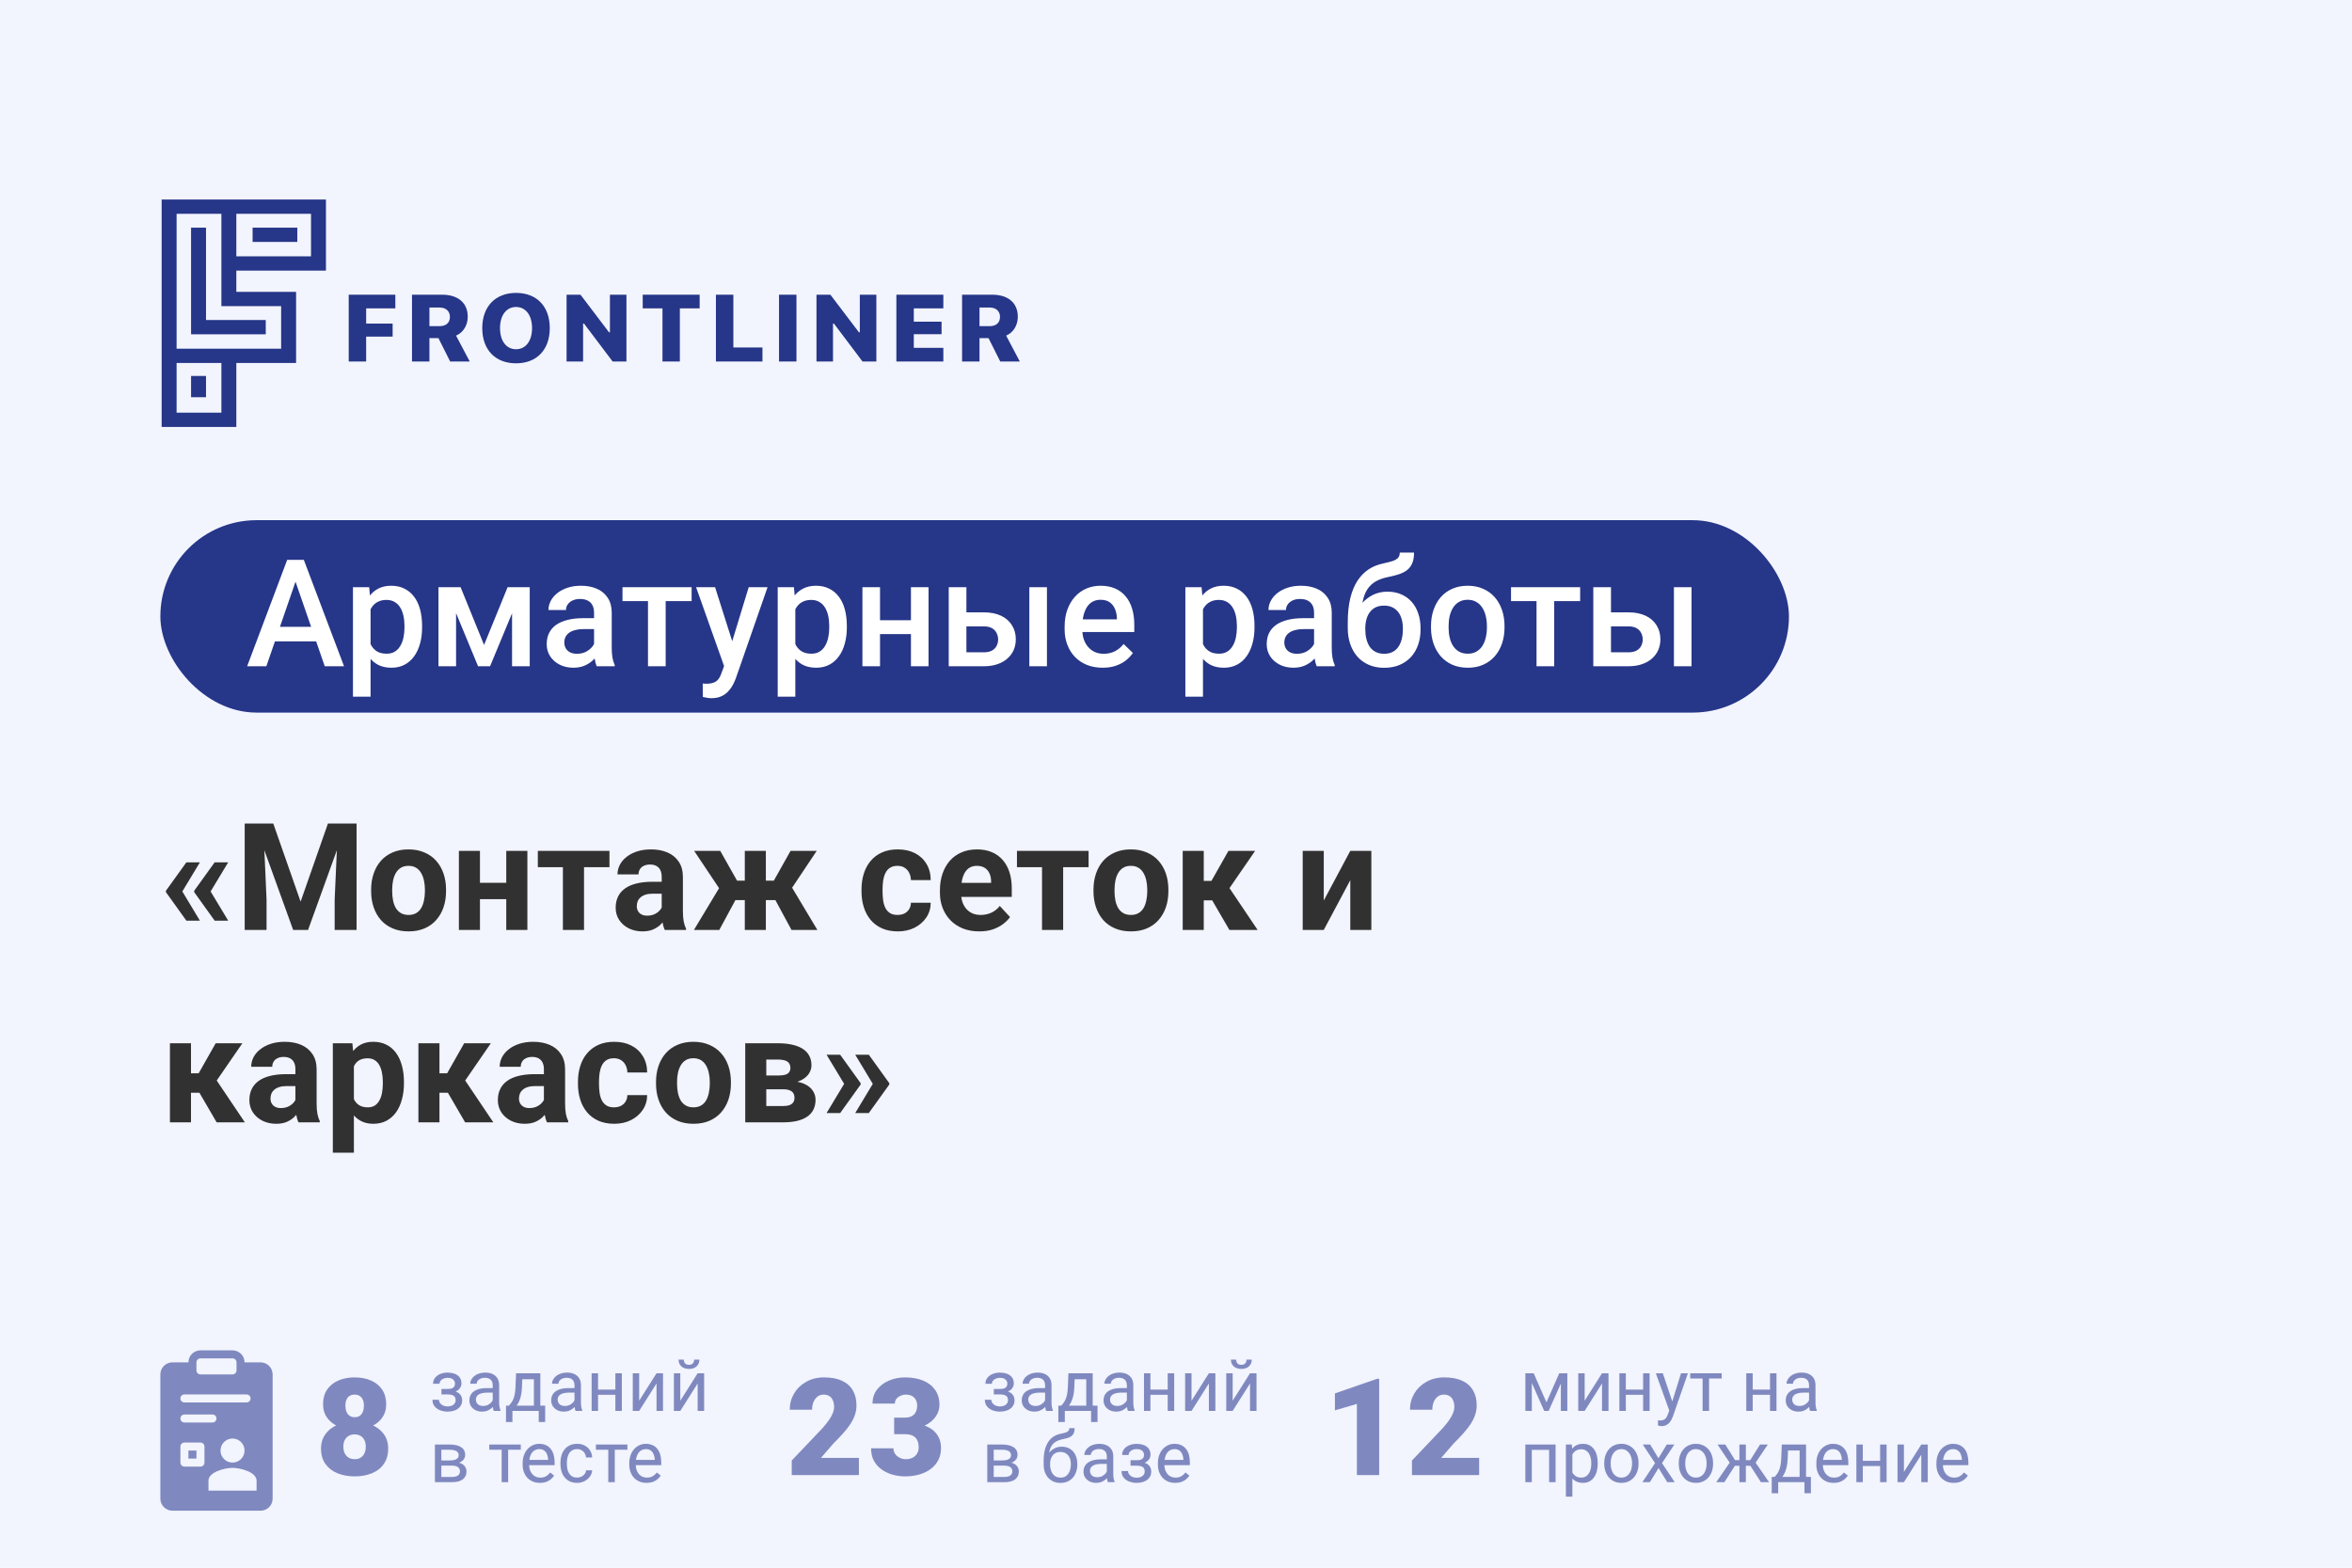 <?xml version="1.0" encoding="UTF-8"?> <svg xmlns="http://www.w3.org/2000/svg" width="660" height="440" viewBox="0 0 660 440" fill="none"> <rect width="660" height="440" fill="#F2F4FE"></rect> <path fill-rule="evenodd" clip-rule="evenodd" d="M97.855 82.715V101.464H102.744V94.473H110.177V90.823H102.744V86.548H110.936V82.715H97.855Z" fill="#263688"></path> <path fill-rule="evenodd" clip-rule="evenodd" d="M120.501 91.537H123.392C125.191 91.537 126.256 90.562 126.256 88.938C126.256 87.34 125.124 86.314 123.379 86.314H120.501V91.537ZM120.501 101.463H115.612V82.715H124.072C128.561 82.715 131.252 85.028 131.252 88.899C131.252 91.199 130.08 93.304 127.975 94.2L131.812 101.463H126.323L123.032 94.902H120.501V101.463Z" fill="#263688"></path> <path fill-rule="evenodd" clip-rule="evenodd" d="M140.311 92.084C140.311 95.708 142.083 98.021 144.814 98.021C147.518 98.021 149.303 95.708 149.303 92.084C149.303 88.472 147.504 86.159 144.814 86.159C142.109 86.159 140.311 88.472 140.311 92.084ZM154.272 92.084C154.272 98.19 150.595 101.971 144.814 101.971C139.005 101.971 135.328 98.19 135.328 92.084C135.328 85.99 139.045 82.209 144.814 82.209C150.595 82.209 154.272 85.99 154.272 92.084Z" fill="#263688"></path> <path fill-rule="evenodd" clip-rule="evenodd" d="M158.988 101.463V82.715H162.892L170.898 93.265H171.151V82.715H175.787V101.463H171.91L163.877 90.809H163.624V101.463H158.988Z" fill="#263688"></path> <path fill-rule="evenodd" clip-rule="evenodd" d="M185.898 101.463V86.548H180.356V82.715H196.329V86.548H190.774V101.463H185.898Z" fill="#263688"></path> <path fill-rule="evenodd" clip-rule="evenodd" d="M213.953 101.463H200.898V82.715H205.787V97.526H213.953V101.463Z" fill="#263688"></path> <path fill-rule="evenodd" clip-rule="evenodd" d="M218.604 101.463H223.493V82.715H218.604V101.463Z" fill="#263688"></path> <path fill-rule="evenodd" clip-rule="evenodd" d="M229.113 101.463V82.715H233.017L241.023 93.265H241.276V82.715H245.912V101.463H242.035L234.002 90.809H233.749V101.463H229.113Z" fill="#263688"></path> <path fill-rule="evenodd" clip-rule="evenodd" d="M264.709 101.463H251.534V82.715H264.709V86.548H256.423V90.289H264.216V93.798H256.423V97.63H264.709V101.463Z" fill="#263688"></path> <path fill-rule="evenodd" clip-rule="evenodd" d="M274.861 91.537H277.752C279.55 91.537 280.616 90.562 280.616 88.938C280.616 87.34 279.483 86.314 277.738 86.314H274.861V91.537ZM274.861 101.463H269.972V82.715H278.431C282.92 82.715 285.611 85.028 285.611 88.899C285.611 91.199 284.439 93.304 282.335 94.2L286.171 101.463H280.683L277.392 94.902H274.861V101.463Z" fill="#263688"></path> <path fill-rule="evenodd" clip-rule="evenodd" d="M53.617 111.486H57.809V105.521H53.617V111.486Z" fill="#263688"></path> <path fill-rule="evenodd" clip-rule="evenodd" d="M66.317 71.944H87.274V60.007H66.317V71.944ZM78.892 85.922V97.868H49.551V60.007H62.126V85.922H78.892ZM49.551 115.825H62.126V101.875H49.551V115.825ZM45.359 56V119.831H66.317V101.875H83.083V81.915H66.317V75.951H91.466V56H45.359Z" fill="#263688"></path> <path fill-rule="evenodd" clip-rule="evenodd" d="M57.809 89.819V63.895H53.617V93.816H53.676V93.826H74.575V89.819H57.809Z" fill="#263688"></path> <path fill-rule="evenodd" clip-rule="evenodd" d="M70.885 67.901H83.43V63.895H70.885V67.901Z" fill="#263688"></path> <rect x="45" y="146" width="457" height="54" rx="27" fill="#263688"></rect> <path d="M83.663 161.119L74.742 187H69.349L80.587 157.141H84.032L83.663 161.119ZM91.128 187L82.186 161.119L81.797 157.141H85.263L96.542 187H91.128ZM90.697 175.926V180.007H74.455V175.926H90.697ZM103.986 169.076V195.531H99.044V164.811H103.597L103.986 169.076ZM118.444 175.7V176.131C118.444 177.744 118.253 179.241 117.87 180.622C117.501 181.989 116.947 183.186 116.209 184.211C115.484 185.223 114.589 186.009 113.522 186.569C112.456 187.13 111.226 187.41 109.831 187.41C108.45 187.41 107.24 187.157 106.201 186.651C105.176 186.132 104.308 185.4 103.597 184.457C102.886 183.514 102.312 182.406 101.874 181.135C101.45 179.85 101.149 178.441 100.972 176.91V175.249C101.149 173.622 101.45 172.146 101.874 170.819C102.312 169.493 102.886 168.352 103.597 167.395C104.308 166.438 105.176 165.699 106.201 165.18C107.227 164.66 108.423 164.4 109.79 164.4C111.185 164.4 112.422 164.674 113.502 165.221C114.582 165.754 115.491 166.52 116.229 167.518C116.968 168.502 117.521 169.691 117.891 171.086C118.26 172.467 118.444 174.005 118.444 175.7ZM113.502 176.131V175.7C113.502 174.675 113.406 173.725 113.215 172.85C113.023 171.961 112.723 171.182 112.312 170.512C111.902 169.842 111.376 169.322 110.733 168.953C110.104 168.57 109.346 168.379 108.457 168.379C107.582 168.379 106.83 168.529 106.201 168.83C105.572 169.117 105.046 169.521 104.622 170.04C104.198 170.56 103.87 171.168 103.638 171.865C103.405 172.549 103.241 173.294 103.146 174.101V178.079C103.31 179.063 103.59 179.966 103.986 180.786C104.383 181.606 104.943 182.263 105.668 182.755C106.406 183.233 107.35 183.473 108.498 183.473C109.387 183.473 110.146 183.281 110.774 182.898C111.403 182.516 111.916 181.989 112.312 181.319C112.723 180.636 113.023 179.85 113.215 178.961C113.406 178.072 113.502 177.129 113.502 176.131ZM135.835 181.012L142.438 164.811H146.725L137.517 187H134.153L124.966 164.811H129.252L135.835 181.012ZM127.98 164.811V187H123.038V164.811H127.98ZM143.689 187V164.811H148.652V187H143.689ZM166.699 182.55V171.968C166.699 171.175 166.556 170.491 166.269 169.917C165.981 169.343 165.544 168.898 164.956 168.584C164.382 168.27 163.657 168.112 162.782 168.112C161.976 168.112 161.278 168.249 160.69 168.522C160.103 168.796 159.645 169.165 159.316 169.63C158.988 170.095 158.824 170.621 158.824 171.209H153.902C153.902 170.334 154.114 169.486 154.538 168.666C154.962 167.846 155.577 167.114 156.384 166.472C157.19 165.829 158.154 165.323 159.275 164.954C160.396 164.585 161.654 164.4 163.049 164.4C164.717 164.4 166.193 164.681 167.479 165.241C168.777 165.802 169.796 166.649 170.534 167.784C171.286 168.905 171.662 170.313 171.662 172.009V181.873C171.662 182.885 171.73 183.794 171.867 184.601C172.018 185.394 172.229 186.084 172.503 186.672V187H167.438C167.205 186.467 167.021 185.79 166.884 184.97C166.761 184.136 166.699 183.329 166.699 182.55ZM167.417 173.506L167.458 176.562H163.91C162.994 176.562 162.188 176.65 161.49 176.828C160.793 176.992 160.212 177.238 159.747 177.566C159.282 177.895 158.934 178.291 158.701 178.756C158.469 179.221 158.353 179.747 158.353 180.335C158.353 180.923 158.489 181.463 158.763 181.955C159.036 182.434 159.433 182.81 159.952 183.083C160.485 183.356 161.128 183.493 161.88 183.493C162.892 183.493 163.773 183.288 164.525 182.878C165.291 182.454 165.893 181.941 166.33 181.34C166.768 180.725 167 180.144 167.027 179.597L168.627 181.791C168.463 182.352 168.183 182.953 167.786 183.596C167.39 184.238 166.87 184.854 166.228 185.441C165.599 186.016 164.84 186.487 163.951 186.856C163.076 187.226 162.064 187.41 160.916 187.41C159.467 187.41 158.175 187.123 157.04 186.549C155.905 185.961 155.017 185.175 154.374 184.19C153.731 183.192 153.41 182.064 153.41 180.807C153.41 179.631 153.629 178.592 154.066 177.689C154.518 176.773 155.174 176.008 156.035 175.393C156.91 174.777 157.977 174.312 159.234 173.998C160.492 173.67 161.928 173.506 163.541 173.506H167.417ZM186.797 164.811V187H181.834V164.811H186.797ZM194.077 164.811V168.707H174.677V164.811H194.077ZM204.064 184.58L210.094 164.811H215.385L206.484 190.384C206.279 190.931 206.013 191.525 205.685 192.168C205.356 192.811 204.926 193.419 204.393 193.993C203.873 194.581 203.224 195.053 202.444 195.408C201.665 195.777 200.722 195.962 199.614 195.962C199.177 195.962 198.753 195.921 198.343 195.839C197.946 195.771 197.57 195.695 197.215 195.613L197.194 191.84C197.331 191.854 197.495 191.867 197.687 191.881C197.892 191.895 198.056 191.901 198.179 191.901C198.999 191.901 199.683 191.799 200.229 191.594C200.776 191.402 201.221 191.088 201.562 190.65C201.918 190.213 202.219 189.625 202.465 188.887L204.064 184.58ZM200.66 164.811L205.931 181.422L206.812 186.631L203.388 187.513L195.328 164.811H200.66ZM223.178 169.076V195.531H218.235V164.811H222.788L223.178 169.076ZM237.636 175.7V176.131C237.636 177.744 237.444 179.241 237.062 180.622C236.692 181.989 236.139 183.186 235.4 184.211C234.676 185.223 233.78 186.009 232.714 186.569C231.647 187.13 230.417 187.41 229.022 187.41C227.642 187.41 226.432 187.157 225.393 186.651C224.367 186.132 223.499 185.4 222.788 184.457C222.077 183.514 221.503 182.406 221.065 181.135C220.642 179.85 220.341 178.441 220.163 176.91V175.249C220.341 173.622 220.642 172.146 221.065 170.819C221.503 169.493 222.077 168.352 222.788 167.395C223.499 166.438 224.367 165.699 225.393 165.18C226.418 164.66 227.614 164.4 228.981 164.4C230.376 164.4 231.613 164.674 232.693 165.221C233.773 165.754 234.683 166.52 235.421 167.518C236.159 168.502 236.713 169.691 237.082 171.086C237.451 172.467 237.636 174.005 237.636 175.7ZM232.693 176.131V175.7C232.693 174.675 232.598 173.725 232.406 172.85C232.215 171.961 231.914 171.182 231.504 170.512C231.094 169.842 230.567 169.322 229.925 168.953C229.296 168.57 228.537 168.379 227.648 168.379C226.773 168.379 226.021 168.529 225.393 168.83C224.764 169.117 224.237 169.521 223.813 170.04C223.39 170.56 223.062 171.168 222.829 171.865C222.597 172.549 222.433 173.294 222.337 174.101V178.079C222.501 179.063 222.781 179.966 223.178 180.786C223.574 181.606 224.135 182.263 224.859 182.755C225.598 183.233 226.541 183.473 227.689 183.473C228.578 183.473 229.337 183.281 229.966 182.898C230.595 182.516 231.107 181.989 231.504 181.319C231.914 180.636 232.215 179.85 232.406 178.961C232.598 178.072 232.693 177.129 232.693 176.131ZM256.995 174.08V177.977H245.511V174.08H256.995ZM246.946 164.811V187H242.004V164.811H246.946ZM260.563 164.811V187H255.621V164.811H260.563ZM269.505 171.865H276.047C277.961 171.865 279.588 172.187 280.928 172.829C282.268 173.472 283.286 174.367 283.983 175.516C284.694 176.65 285.05 177.949 285.05 179.412C285.05 180.492 284.852 181.497 284.455 182.427C284.059 183.343 283.471 184.143 282.691 184.826C281.926 185.51 280.982 186.043 279.861 186.426C278.754 186.809 277.482 187 276.047 187H266.224V164.811H271.187V183.083H276.047C277.031 183.083 277.817 182.912 278.405 182.57C278.993 182.229 279.417 181.784 279.677 181.237C279.95 180.69 280.087 180.109 280.087 179.494C280.087 178.865 279.95 178.271 279.677 177.71C279.417 177.149 278.993 176.691 278.405 176.336C277.817 175.98 277.031 175.803 276.047 175.803H269.505V171.865ZM293.786 164.811V187H288.844V164.811H293.786ZM309.413 187.41C307.772 187.41 306.289 187.144 304.963 186.61C303.65 186.063 302.529 185.305 301.6 184.334C300.684 183.363 299.979 182.222 299.487 180.909C298.995 179.597 298.749 178.182 298.749 176.664V175.844C298.749 174.107 299.002 172.535 299.508 171.127C300.014 169.719 300.718 168.516 301.62 167.518C302.522 166.506 303.589 165.733 304.819 165.2C306.05 164.667 307.383 164.4 308.818 164.4C310.404 164.4 311.792 164.667 312.981 165.2C314.171 165.733 315.155 166.485 315.935 167.456C316.728 168.413 317.315 169.555 317.698 170.881C318.095 172.207 318.293 173.67 318.293 175.27V177.382H301.148V173.834H313.412V173.444C313.385 172.556 313.207 171.722 312.879 170.942C312.564 170.163 312.079 169.534 311.423 169.056C310.767 168.577 309.892 168.338 308.798 168.338C307.978 168.338 307.246 168.516 306.604 168.871C305.975 169.213 305.448 169.712 305.024 170.368C304.601 171.024 304.272 171.817 304.04 172.747C303.821 173.663 303.712 174.695 303.712 175.844V176.664C303.712 177.635 303.842 178.537 304.102 179.371C304.375 180.191 304.771 180.909 305.291 181.524C305.811 182.14 306.439 182.625 307.178 182.98C307.916 183.322 308.757 183.493 309.7 183.493C310.89 183.493 311.949 183.254 312.879 182.775C313.809 182.297 314.615 181.62 315.299 180.745L317.903 183.268C317.425 183.965 316.803 184.635 316.037 185.277C315.271 185.906 314.335 186.419 313.228 186.815C312.134 187.212 310.862 187.41 309.413 187.41ZM337.57 169.076V195.531H332.628V164.811H337.181L337.57 169.076ZM352.028 175.7V176.131C352.028 177.744 351.837 179.241 351.454 180.622C351.085 181.989 350.531 183.186 349.793 184.211C349.068 185.223 348.173 186.009 347.106 186.569C346.04 187.13 344.81 187.41 343.415 187.41C342.034 187.41 340.824 187.157 339.785 186.651C338.76 186.132 337.892 185.4 337.181 184.457C336.47 183.514 335.896 182.406 335.458 181.135C335.034 179.85 334.733 178.441 334.556 176.91V175.249C334.733 173.622 335.034 172.146 335.458 170.819C335.896 169.493 336.47 168.352 337.181 167.395C337.892 166.438 338.76 165.699 339.785 165.18C340.811 164.66 342.007 164.4 343.374 164.4C344.769 164.4 346.006 164.674 347.086 165.221C348.166 165.754 349.075 166.52 349.813 167.518C350.552 168.502 351.105 169.691 351.475 171.086C351.844 172.467 352.028 174.005 352.028 175.7ZM347.086 176.131V175.7C347.086 174.675 346.99 173.725 346.799 172.85C346.607 171.961 346.307 171.182 345.896 170.512C345.486 169.842 344.96 169.322 344.317 168.953C343.688 168.57 342.93 168.379 342.041 168.379C341.166 168.379 340.414 168.529 339.785 168.83C339.156 169.117 338.63 169.521 338.206 170.04C337.782 170.56 337.454 171.168 337.222 171.865C336.989 172.549 336.825 173.294 336.729 174.101V178.079C336.894 179.063 337.174 179.966 337.57 180.786C337.967 181.606 338.527 182.263 339.252 182.755C339.99 183.233 340.934 183.473 342.082 183.473C342.971 183.473 343.729 183.281 344.358 182.898C344.987 182.516 345.5 181.989 345.896 181.319C346.307 180.636 346.607 179.85 346.799 178.961C346.99 178.072 347.086 177.129 347.086 176.131ZM368.742 182.55V171.968C368.742 171.175 368.599 170.491 368.312 169.917C368.024 169.343 367.587 168.898 366.999 168.584C366.425 168.27 365.7 168.112 364.825 168.112C364.019 168.112 363.321 168.249 362.733 168.522C362.146 168.796 361.688 169.165 361.359 169.63C361.031 170.095 360.867 170.621 360.867 171.209H355.945C355.945 170.334 356.157 169.486 356.581 168.666C357.005 167.846 357.62 167.114 358.427 166.472C359.233 165.829 360.197 165.323 361.318 164.954C362.439 164.585 363.697 164.4 365.092 164.4C366.76 164.4 368.236 164.681 369.521 165.241C370.82 165.802 371.839 166.649 372.577 167.784C373.329 168.905 373.705 170.313 373.705 172.009V181.873C373.705 182.885 373.773 183.794 373.91 184.601C374.061 185.394 374.272 186.084 374.546 186.672V187H369.48C369.248 186.467 369.063 185.79 368.927 184.97C368.804 184.136 368.742 183.329 368.742 182.55ZM369.46 173.506L369.501 176.562H365.953C365.037 176.562 364.23 176.65 363.533 176.828C362.836 176.992 362.255 177.238 361.79 177.566C361.325 177.895 360.977 178.291 360.744 178.756C360.512 179.221 360.396 179.747 360.396 180.335C360.396 180.923 360.532 181.463 360.806 181.955C361.079 182.434 361.476 182.81 361.995 183.083C362.528 183.356 363.171 183.493 363.923 183.493C364.935 183.493 365.816 183.288 366.568 182.878C367.334 182.454 367.936 181.941 368.373 181.34C368.811 180.725 369.043 180.144 369.07 179.597L370.67 181.791C370.506 182.352 370.226 182.953 369.829 183.596C369.433 184.238 368.913 184.854 368.271 185.441C367.642 186.016 366.883 186.487 365.994 186.856C365.119 187.226 364.107 187.41 362.959 187.41C361.51 187.41 360.218 187.123 359.083 186.549C357.948 185.961 357.06 185.175 356.417 184.19C355.774 183.192 355.453 182.064 355.453 180.807C355.453 179.631 355.672 178.592 356.109 177.689C356.561 176.773 357.217 176.008 358.078 175.393C358.953 174.777 360.02 174.312 361.277 173.998C362.535 173.67 363.971 173.506 365.584 173.506H369.46ZM392.798 155.09H396.797C396.797 156.307 396.626 157.312 396.284 158.104C395.956 158.884 395.464 159.526 394.808 160.032C394.165 160.524 393.365 160.921 392.408 161.222C391.465 161.522 390.371 161.796 389.127 162.042C387.979 162.288 386.939 162.678 386.01 163.211C385.094 163.73 384.321 164.462 383.692 165.405C383.077 166.335 382.633 167.531 382.359 168.994C382.086 170.457 382.004 172.241 382.113 174.347V175.741L378.196 176.09V174.695C378.196 172.084 378.436 169.808 378.914 167.866C379.393 165.925 380.069 164.291 380.944 162.965C381.833 161.625 382.886 160.559 384.103 159.766C385.333 158.973 386.7 158.426 388.204 158.125C389.229 157.906 390.084 157.688 390.768 157.469C391.451 157.236 391.957 156.942 392.285 156.587C392.627 156.218 392.798 155.719 392.798 155.09ZM389.332 166.062C390.809 166.062 392.121 166.321 393.27 166.841C394.418 167.347 395.389 168.058 396.182 168.974C396.975 169.89 397.576 170.97 397.986 172.214C398.41 173.458 398.622 174.812 398.622 176.274V176.726C398.622 178.257 398.396 179.672 397.945 180.971C397.494 182.27 396.831 183.404 395.956 184.375C395.081 185.332 394.008 186.084 392.736 186.631C391.479 187.164 390.036 187.431 388.409 187.431C386.796 187.431 385.354 187.15 384.082 186.59C382.811 186.029 381.737 185.25 380.862 184.252C379.987 183.24 379.324 182.058 378.873 180.704C378.422 179.351 378.196 177.874 378.196 176.274V175.823C378.183 175.536 378.258 175.256 378.422 174.982C378.6 174.709 378.812 174.415 379.058 174.101C379.304 173.786 379.522 173.424 379.714 173.014C380.397 171.633 381.204 170.423 382.134 169.384C383.063 168.345 384.123 167.531 385.312 166.943C386.516 166.355 387.855 166.062 389.332 166.062ZM388.368 169.979C387.138 169.979 386.133 170.272 385.354 170.86C384.588 171.435 384.021 172.2 383.651 173.157C383.296 174.114 383.118 175.153 383.118 176.274V176.726C383.118 177.642 383.221 178.51 383.426 179.33C383.631 180.15 383.938 180.875 384.349 181.504C384.772 182.119 385.319 182.604 385.989 182.96C386.673 183.315 387.479 183.493 388.409 183.493C389.353 183.493 390.152 183.315 390.809 182.96C391.479 182.604 392.019 182.119 392.429 181.504C392.853 180.875 393.16 180.15 393.352 179.33C393.557 178.51 393.659 177.642 393.659 176.726V176.274C393.659 175.427 393.557 174.627 393.352 173.875C393.16 173.123 392.853 172.46 392.429 171.886C392.005 171.298 391.458 170.833 390.788 170.491C390.118 170.149 389.312 169.979 388.368 169.979ZM401.555 176.151V175.68C401.555 174.08 401.787 172.597 402.252 171.229C402.717 169.849 403.387 168.652 404.262 167.641C405.15 166.615 406.23 165.822 407.502 165.262C408.787 164.688 410.236 164.4 411.85 164.4C413.477 164.4 414.926 164.688 416.197 165.262C417.482 165.822 418.569 166.615 419.458 167.641C420.347 168.652 421.023 169.849 421.488 171.229C421.953 172.597 422.186 174.08 422.186 175.68V176.151C422.186 177.751 421.953 179.234 421.488 180.602C421.023 181.969 420.347 183.165 419.458 184.19C418.569 185.202 417.489 185.995 416.218 186.569C414.946 187.13 413.504 187.41 411.891 187.41C410.264 187.41 408.808 187.13 407.522 186.569C406.251 185.995 405.171 185.202 404.282 184.19C403.394 183.165 402.717 181.969 402.252 180.602C401.787 179.234 401.555 177.751 401.555 176.151ZM406.497 175.68V176.151C406.497 177.149 406.6 178.093 406.805 178.981C407.01 179.87 407.331 180.649 407.769 181.319C408.206 181.989 408.767 182.516 409.45 182.898C410.134 183.281 410.947 183.473 411.891 183.473C412.807 183.473 413.6 183.281 414.27 182.898C414.953 182.516 415.514 181.989 415.951 181.319C416.389 180.649 416.71 179.87 416.915 178.981C417.134 178.093 417.243 177.149 417.243 176.151V175.68C417.243 174.695 417.134 173.766 416.915 172.891C416.71 172.002 416.382 171.216 415.931 170.532C415.493 169.849 414.933 169.315 414.249 168.933C413.579 168.536 412.779 168.338 411.85 168.338C410.92 168.338 410.113 168.536 409.43 168.933C408.76 169.315 408.206 169.849 407.769 170.532C407.331 171.216 407.01 172.002 406.805 172.891C406.6 173.766 406.497 174.695 406.497 175.68ZM436.131 164.811V187H431.168V164.811H436.131ZM443.411 164.811V168.707H424.011V164.811H443.411ZM450.384 171.865H456.926C458.84 171.865 460.467 172.187 461.807 172.829C463.146 173.472 464.165 174.367 464.862 175.516C465.573 176.65 465.929 177.949 465.929 179.412C465.929 180.492 465.73 181.497 465.334 182.427C464.938 183.343 464.35 184.143 463.57 184.826C462.805 185.51 461.861 186.043 460.74 186.426C459.633 186.809 458.361 187 456.926 187H447.103V164.811H452.065V183.083H456.926C457.91 183.083 458.696 182.912 459.284 182.57C459.872 182.229 460.296 181.784 460.556 181.237C460.829 180.69 460.966 180.109 460.966 179.494C460.966 178.865 460.829 178.271 460.556 177.71C460.296 177.149 459.872 176.691 459.284 176.336C458.696 175.98 457.91 175.803 456.926 175.803H450.384V171.865ZM474.665 164.811V187H469.723V164.811H474.665Z" fill="white"></path> <path d="M56.095 242.03L51.111 250.295L46.559 250.274V250.008L52.301 242.03H56.095ZM51.111 250.11L56.095 258.396H52.301L46.559 250.397V250.131L51.111 250.11ZM64.031 242.03L59.048 250.295L54.495 250.274V250.008L60.237 242.03H64.031ZM59.048 250.11L64.031 258.396H60.237L54.495 250.397V250.131L59.048 250.11ZM71.476 231.141H76.685L84.355 253.063L92.024 231.141H97.233L86.446 261H82.263L71.476 231.141ZM68.666 231.141H73.855L74.798 252.51V261H68.666V231.141ZM94.855 231.141H100.063V261H93.911V252.51L94.855 231.141ZM104.145 250.131V249.7C104.145 248.073 104.377 246.576 104.842 245.209C105.307 243.828 105.983 242.632 106.872 241.62C107.761 240.608 108.854 239.822 110.153 239.262C111.452 238.688 112.942 238.4 114.624 238.4C116.306 238.4 117.803 238.688 119.115 239.262C120.428 239.822 121.528 240.608 122.417 241.62C123.319 242.632 124.003 243.828 124.468 245.209C124.933 246.576 125.165 248.073 125.165 249.7V250.131C125.165 251.744 124.933 253.241 124.468 254.622C124.003 255.989 123.319 257.186 122.417 258.211C121.528 259.223 120.435 260.009 119.136 260.569C117.837 261.13 116.347 261.41 114.665 261.41C112.983 261.41 111.486 261.13 110.174 260.569C108.875 260.009 107.774 259.223 106.872 258.211C105.983 257.186 105.307 255.989 104.842 254.622C104.377 253.241 104.145 251.744 104.145 250.131ZM110.051 249.7V250.131C110.051 251.061 110.133 251.929 110.297 252.735C110.461 253.542 110.721 254.253 111.076 254.868C111.445 255.47 111.924 255.941 112.512 256.283C113.1 256.625 113.817 256.796 114.665 256.796C115.485 256.796 116.189 256.625 116.777 256.283C117.365 255.941 117.837 255.47 118.192 254.868C118.548 254.253 118.808 253.542 118.972 252.735C119.149 251.929 119.238 251.061 119.238 250.131V249.7C119.238 248.798 119.149 247.95 118.972 247.157C118.808 246.351 118.541 245.64 118.172 245.024C117.816 244.396 117.345 243.903 116.757 243.548C116.169 243.192 115.458 243.015 114.624 243.015C113.79 243.015 113.079 243.192 112.491 243.548C111.917 243.903 111.445 244.396 111.076 245.024C110.721 245.64 110.461 246.351 110.297 247.157C110.133 247.95 110.051 248.798 110.051 249.7ZM143.991 247.772V252.366H132.712V247.772H143.991ZM134.681 238.811V261H128.774V238.811H134.681ZM147.99 238.811V261H142.063V238.811H147.99ZM163.884 238.811V261H157.957V238.811H163.884ZM171.021 238.811V243.384H150.923V238.811H171.021ZM185.684 255.996V246.111C185.684 245.4 185.567 244.792 185.335 244.286C185.103 243.767 184.74 243.363 184.248 243.076C183.77 242.789 183.147 242.646 182.382 242.646C181.726 242.646 181.158 242.762 180.68 242.994C180.201 243.213 179.832 243.534 179.572 243.958C179.312 244.368 179.183 244.854 179.183 245.414H173.276C173.276 244.471 173.495 243.575 173.933 242.728C174.37 241.88 175.006 241.135 175.84 240.492C176.674 239.836 177.665 239.323 178.813 238.954C179.976 238.585 181.274 238.4 182.71 238.4C184.433 238.4 185.964 238.688 187.304 239.262C188.644 239.836 189.696 240.697 190.462 241.846C191.241 242.994 191.631 244.43 191.631 246.152V255.647C191.631 256.864 191.706 257.862 191.856 258.642C192.007 259.407 192.226 260.077 192.513 260.651V261H186.545C186.258 260.398 186.039 259.646 185.889 258.744C185.752 257.828 185.684 256.912 185.684 255.996ZM186.463 247.485L186.504 250.828H183.202C182.423 250.828 181.746 250.917 181.172 251.095C180.598 251.272 180.126 251.525 179.757 251.854C179.388 252.168 179.114 252.537 178.937 252.961C178.772 253.385 178.69 253.85 178.69 254.355C178.69 254.861 178.807 255.319 179.039 255.729C179.271 256.126 179.606 256.44 180.044 256.673C180.481 256.892 180.994 257.001 181.582 257.001C182.471 257.001 183.243 256.823 183.899 256.468C184.556 256.112 185.062 255.675 185.417 255.155C185.786 254.636 185.978 254.144 185.991 253.679L187.55 256.181C187.331 256.741 187.03 257.322 186.647 257.924C186.278 258.525 185.807 259.093 185.232 259.626C184.658 260.146 183.968 260.576 183.161 260.918C182.354 261.246 181.397 261.41 180.29 261.41C178.882 261.41 177.604 261.13 176.455 260.569C175.32 259.995 174.418 259.209 173.748 258.211C173.092 257.199 172.764 256.051 172.764 254.766C172.764 253.604 172.982 252.571 173.42 251.669C173.857 250.767 174.5 250.008 175.348 249.393C176.209 248.764 177.282 248.292 178.567 247.978C179.853 247.649 181.343 247.485 183.038 247.485H186.463ZM204.018 252.633L194.789 238.811H202.11L206.827 247.178H211.072L210.354 252.633H204.018ZM206.909 251.628L201.844 261H194.728L202.09 248.777L206.909 251.628ZM214.907 238.811V261H209.001V238.811H214.907ZM229.181 238.811L219.952 252.633H213.615L212.897 247.178H217.143L221.839 238.811H229.181ZM222.105 261L217.04 251.628L222.044 248.777L229.365 261H222.105ZM251.862 256.796C252.587 256.796 253.229 256.659 253.79 256.386C254.351 256.099 254.788 255.702 255.103 255.196C255.431 254.677 255.602 254.068 255.615 253.371H261.173C261.159 254.93 260.742 256.317 259.922 257.534C259.102 258.737 258.001 259.688 256.62 260.385C255.239 261.068 253.694 261.41 251.985 261.41C250.263 261.41 248.759 261.123 247.474 260.549C246.202 259.975 245.143 259.182 244.295 258.17C243.447 257.145 242.812 255.955 242.388 254.602C241.964 253.234 241.752 251.771 241.752 250.213V249.618C241.752 248.046 241.964 246.583 242.388 245.229C242.812 243.862 243.447 242.673 244.295 241.661C245.143 240.636 246.202 239.836 247.474 239.262C248.745 238.688 250.235 238.4 251.944 238.4C253.763 238.4 255.355 238.749 256.723 239.446C258.104 240.144 259.184 241.142 259.963 242.44C260.756 243.726 261.159 245.25 261.173 247.014H255.615C255.602 246.275 255.444 245.605 255.144 245.004C254.856 244.402 254.433 243.924 253.872 243.568C253.325 243.199 252.648 243.015 251.842 243.015C250.98 243.015 250.276 243.199 249.729 243.568C249.183 243.924 248.759 244.416 248.458 245.045C248.157 245.66 247.945 246.364 247.822 247.157C247.713 247.937 247.658 248.757 247.658 249.618V250.213C247.658 251.074 247.713 251.901 247.822 252.694C247.932 253.487 248.137 254.191 248.438 254.807C248.752 255.422 249.183 255.907 249.729 256.263C250.276 256.618 250.987 256.796 251.862 256.796ZM274.811 261.41C273.088 261.41 271.543 261.137 270.176 260.59C268.809 260.029 267.646 259.257 266.689 258.272C265.746 257.288 265.021 256.146 264.516 254.848C264.01 253.535 263.757 252.141 263.757 250.664V249.844C263.757 248.162 263.996 246.624 264.475 245.229C264.953 243.835 265.637 242.625 266.525 241.6C267.428 240.574 268.521 239.788 269.807 239.241C271.092 238.681 272.541 238.4 274.154 238.4C275.727 238.4 277.121 238.66 278.338 239.18C279.555 239.699 280.573 240.438 281.394 241.395C282.228 242.352 282.856 243.5 283.28 244.84C283.704 246.166 283.916 247.643 283.916 249.27V251.73H266.279V247.793H278.112V247.342C278.112 246.521 277.962 245.79 277.661 245.147C277.374 244.491 276.937 243.972 276.349 243.589C275.761 243.206 275.009 243.015 274.093 243.015C273.313 243.015 272.644 243.186 272.083 243.527C271.522 243.869 271.064 244.348 270.709 244.963C270.367 245.578 270.107 246.303 269.93 247.137C269.766 247.957 269.684 248.859 269.684 249.844V250.664C269.684 251.553 269.807 252.373 270.053 253.125C270.312 253.877 270.675 254.526 271.14 255.073C271.618 255.62 272.192 256.044 272.862 256.345C273.546 256.646 274.318 256.796 275.18 256.796C276.246 256.796 277.237 256.591 278.153 256.181C279.083 255.757 279.883 255.121 280.553 254.273L283.424 257.391C282.959 258.061 282.323 258.703 281.517 259.318C280.724 259.934 279.767 260.439 278.646 260.836C277.524 261.219 276.246 261.41 274.811 261.41ZM298.333 238.811V261H292.406V238.811H298.333ZM305.47 238.811V243.384H285.372V238.811H305.47ZM306.844 250.131V249.7C306.844 248.073 307.076 246.576 307.541 245.209C308.006 243.828 308.683 242.632 309.571 241.62C310.46 240.608 311.554 239.822 312.853 239.262C314.151 238.688 315.642 238.4 317.323 238.4C319.005 238.4 320.502 238.688 321.814 239.262C323.127 239.822 324.228 240.608 325.116 241.62C326.019 242.632 326.702 243.828 327.167 245.209C327.632 246.576 327.864 248.073 327.864 249.7V250.131C327.864 251.744 327.632 253.241 327.167 254.622C326.702 255.989 326.019 257.186 325.116 258.211C324.228 259.223 323.134 260.009 321.835 260.569C320.536 261.13 319.046 261.41 317.364 261.41C315.683 261.41 314.186 261.13 312.873 260.569C311.574 260.009 310.474 259.223 309.571 258.211C308.683 257.186 308.006 255.989 307.541 254.622C307.076 253.241 306.844 251.744 306.844 250.131ZM312.75 249.7V250.131C312.75 251.061 312.832 251.929 312.996 252.735C313.16 253.542 313.42 254.253 313.775 254.868C314.145 255.47 314.623 255.941 315.211 256.283C315.799 256.625 316.517 256.796 317.364 256.796C318.185 256.796 318.889 256.625 319.477 256.283C320.064 255.941 320.536 255.47 320.892 254.868C321.247 254.253 321.507 253.542 321.671 252.735C321.849 251.929 321.938 251.061 321.938 250.131V249.7C321.938 248.798 321.849 247.95 321.671 247.157C321.507 246.351 321.24 245.64 320.871 245.024C320.516 244.396 320.044 243.903 319.456 243.548C318.868 243.192 318.157 243.015 317.323 243.015C316.489 243.015 315.778 243.192 315.19 243.548C314.616 243.903 314.145 244.396 313.775 245.024C313.42 245.64 313.16 246.351 312.996 247.157C312.832 247.95 312.75 248.798 312.75 249.7ZM337.79 238.811V261H331.884V238.811H337.79ZM352.207 238.811L342.65 252.694H336.744L336.026 247.239H339.943L344.722 238.811H352.207ZM344.988 261L339.533 251.628L344.681 248.777L352.904 261H344.988ZM371.464 252.756L378.908 238.811H384.814V261H378.908V247.034L371.464 261H365.558V238.811H371.464V252.756ZM53.593 292.811V315H47.687V292.811H53.593ZM68.01 292.811L58.453 306.694H52.547L51.829 301.239H55.746L60.524 292.811H68.01ZM60.791 315L55.336 305.628L60.483 302.777L68.707 315H60.791ZM82.898 309.996V300.111C82.898 299.4 82.782 298.792 82.55 298.286C82.317 297.767 81.955 297.363 81.463 297.076C80.984 296.789 80.362 296.646 79.597 296.646C78.94 296.646 78.373 296.762 77.894 296.994C77.416 297.213 77.047 297.534 76.787 297.958C76.527 298.368 76.397 298.854 76.397 299.414H70.491C70.491 298.471 70.71 297.575 71.147 296.728C71.585 295.88 72.221 295.135 73.055 294.492C73.889 293.836 74.88 293.323 76.028 292.954C77.19 292.585 78.489 292.4 79.925 292.4C81.647 292.4 83.179 292.688 84.519 293.262C85.858 293.836 86.911 294.697 87.677 295.846C88.456 296.994 88.846 298.43 88.846 300.152V309.647C88.846 310.864 88.921 311.862 89.071 312.642C89.222 313.407 89.44 314.077 89.728 314.651V315H83.76C83.473 314.398 83.254 313.646 83.103 312.744C82.967 311.828 82.898 310.912 82.898 309.996ZM83.678 301.485L83.719 304.828H80.417C79.638 304.828 78.961 304.917 78.387 305.095C77.812 305.272 77.341 305.525 76.972 305.854C76.603 306.168 76.329 306.537 76.151 306.961C75.987 307.385 75.905 307.85 75.905 308.355C75.905 308.861 76.022 309.319 76.254 309.729C76.486 310.126 76.821 310.44 77.259 310.673C77.696 310.892 78.209 311.001 78.797 311.001C79.686 311.001 80.458 310.823 81.114 310.468C81.77 310.112 82.276 309.675 82.632 309.155C83.001 308.636 83.192 308.144 83.206 307.679L84.765 310.181C84.546 310.741 84.245 311.322 83.862 311.924C83.493 312.525 83.022 313.093 82.447 313.626C81.873 314.146 81.183 314.576 80.376 314.918C79.569 315.246 78.612 315.41 77.505 315.41C76.097 315.41 74.818 315.13 73.67 314.569C72.535 313.995 71.633 313.209 70.963 312.211C70.307 311.199 69.978 310.051 69.978 308.766C69.978 307.604 70.197 306.571 70.635 305.669C71.072 304.767 71.715 304.008 72.562 303.393C73.424 302.764 74.497 302.292 75.782 301.978C77.067 301.649 78.558 301.485 80.253 301.485H83.678ZM99.305 297.076V323.531H93.398V292.811H98.874L99.305 297.076ZM113.353 303.659V304.09C113.353 305.703 113.161 307.2 112.778 308.581C112.409 309.962 111.862 311.165 111.138 312.19C110.413 313.202 109.511 313.995 108.431 314.569C107.364 315.13 106.134 315.41 104.739 315.41C103.386 315.41 102.21 315.137 101.212 314.59C100.214 314.043 99.373 313.277 98.689 312.293C98.019 311.295 97.48 310.14 97.069 308.827C96.659 307.515 96.345 306.106 96.126 304.603V303.475C96.345 301.861 96.659 300.385 97.069 299.045C97.48 297.691 98.019 296.522 98.689 295.538C99.373 294.54 100.207 293.768 101.191 293.221C102.189 292.674 103.358 292.4 104.698 292.4C106.106 292.4 107.344 292.667 108.41 293.2C109.49 293.733 110.393 294.499 111.117 295.497C111.855 296.495 112.409 297.685 112.778 299.065C113.161 300.446 113.353 301.978 113.353 303.659ZM107.426 304.09V303.659C107.426 302.716 107.344 301.848 107.18 301.055C107.029 300.248 106.783 299.544 106.441 298.942C106.113 298.341 105.676 297.876 105.129 297.548C104.596 297.206 103.946 297.035 103.181 297.035C102.374 297.035 101.684 297.165 101.109 297.425C100.549 297.685 100.091 298.061 99.735 298.553C99.38 299.045 99.113 299.633 98.936 300.316C98.758 301 98.648 301.772 98.607 302.634V305.484C98.676 306.496 98.867 307.405 99.182 308.212C99.496 309.005 99.981 309.634 100.638 310.099C101.294 310.563 102.155 310.796 103.222 310.796C104.001 310.796 104.657 310.625 105.19 310.283C105.724 309.928 106.154 309.442 106.482 308.827C106.824 308.212 107.063 307.501 107.2 306.694C107.351 305.888 107.426 305.02 107.426 304.09ZM123.319 292.811V315H117.413V292.811H123.319ZM137.736 292.811L128.18 306.694H122.273L121.556 301.239H125.473L130.251 292.811H137.736ZM130.518 315L125.062 305.628L130.21 302.777L138.434 315H130.518ZM152.625 309.996V300.111C152.625 299.4 152.509 298.792 152.276 298.286C152.044 297.767 151.682 297.363 151.189 297.076C150.711 296.789 150.089 296.646 149.323 296.646C148.667 296.646 148.1 296.762 147.621 296.994C147.143 297.213 146.773 297.534 146.514 297.958C146.254 298.368 146.124 298.854 146.124 299.414H140.218C140.218 298.471 140.437 297.575 140.874 296.728C141.312 295.88 141.947 295.135 142.781 294.492C143.615 293.836 144.606 293.323 145.755 292.954C146.917 292.585 148.216 292.4 149.651 292.4C151.374 292.4 152.905 292.688 154.245 293.262C155.585 293.836 156.638 294.697 157.403 295.846C158.183 296.994 158.572 298.43 158.572 300.152V309.647C158.572 310.864 158.647 311.862 158.798 312.642C158.948 313.407 159.167 314.077 159.454 314.651V315H153.486C153.199 314.398 152.98 313.646 152.83 312.744C152.693 311.828 152.625 310.912 152.625 309.996ZM153.404 301.485L153.445 304.828H150.144C149.364 304.828 148.688 304.917 148.113 305.095C147.539 305.272 147.067 305.525 146.698 305.854C146.329 306.168 146.056 306.537 145.878 306.961C145.714 307.385 145.632 307.85 145.632 308.355C145.632 308.861 145.748 309.319 145.98 309.729C146.213 310.126 146.548 310.44 146.985 310.673C147.423 310.892 147.936 311.001 148.523 311.001C149.412 311.001 150.185 310.823 150.841 310.468C151.497 310.112 152.003 309.675 152.358 309.155C152.728 308.636 152.919 308.144 152.933 307.679L154.491 310.181C154.272 310.741 153.972 311.322 153.589 311.924C153.22 312.525 152.748 313.093 152.174 313.626C151.6 314.146 150.909 314.576 150.103 314.918C149.296 315.246 148.339 315.41 147.231 315.41C145.823 315.41 144.545 315.13 143.396 314.569C142.262 313.995 141.359 313.209 140.689 312.211C140.033 311.199 139.705 310.051 139.705 308.766C139.705 307.604 139.924 306.571 140.361 305.669C140.799 304.767 141.441 304.008 142.289 303.393C143.15 302.764 144.224 302.292 145.509 301.978C146.794 301.649 148.284 301.485 149.979 301.485H153.404ZM172.292 310.796C173.017 310.796 173.659 310.659 174.22 310.386C174.78 310.099 175.218 309.702 175.532 309.196C175.86 308.677 176.031 308.068 176.045 307.371H181.603C181.589 308.93 181.172 310.317 180.352 311.534C179.531 312.737 178.431 313.688 177.05 314.385C175.669 315.068 174.124 315.41 172.415 315.41C170.692 315.41 169.188 315.123 167.903 314.549C166.632 313.975 165.572 313.182 164.725 312.17C163.877 311.145 163.241 309.955 162.817 308.602C162.394 307.234 162.182 305.771 162.182 304.213V303.618C162.182 302.046 162.394 300.583 162.817 299.229C163.241 297.862 163.877 296.673 164.725 295.661C165.572 294.636 166.632 293.836 167.903 293.262C169.175 292.688 170.665 292.4 172.374 292.4C174.192 292.4 175.785 292.749 177.152 293.446C178.533 294.144 179.613 295.142 180.393 296.44C181.186 297.726 181.589 299.25 181.603 301.014H176.045C176.031 300.275 175.874 299.605 175.573 299.004C175.286 298.402 174.862 297.924 174.302 297.568C173.755 297.199 173.078 297.015 172.271 297.015C171.41 297.015 170.706 297.199 170.159 297.568C169.612 297.924 169.188 298.416 168.888 299.045C168.587 299.66 168.375 300.364 168.252 301.157C168.143 301.937 168.088 302.757 168.088 303.618V304.213C168.088 305.074 168.143 305.901 168.252 306.694C168.361 307.487 168.566 308.191 168.867 308.807C169.182 309.422 169.612 309.907 170.159 310.263C170.706 310.618 171.417 310.796 172.292 310.796ZM184.084 304.131V303.7C184.084 302.073 184.316 300.576 184.781 299.209C185.246 297.828 185.923 296.632 186.812 295.62C187.7 294.608 188.794 293.822 190.093 293.262C191.392 292.688 192.882 292.4 194.563 292.4C196.245 292.4 197.742 292.688 199.055 293.262C200.367 293.822 201.468 294.608 202.356 295.62C203.259 296.632 203.942 297.828 204.407 299.209C204.872 300.576 205.104 302.073 205.104 303.7V304.131C205.104 305.744 204.872 307.241 204.407 308.622C203.942 309.989 203.259 311.186 202.356 312.211C201.468 313.223 200.374 314.009 199.075 314.569C197.776 315.13 196.286 315.41 194.604 315.41C192.923 315.41 191.426 315.13 190.113 314.569C188.814 314.009 187.714 313.223 186.812 312.211C185.923 311.186 185.246 309.989 184.781 308.622C184.316 307.241 184.084 305.744 184.084 304.131ZM189.99 303.7V304.131C189.99 305.061 190.072 305.929 190.236 306.735C190.4 307.542 190.66 308.253 191.016 308.868C191.385 309.47 191.863 309.941 192.451 310.283C193.039 310.625 193.757 310.796 194.604 310.796C195.425 310.796 196.129 310.625 196.717 310.283C197.305 309.941 197.776 309.47 198.132 308.868C198.487 308.253 198.747 307.542 198.911 306.735C199.089 305.929 199.178 305.061 199.178 304.131V303.7C199.178 302.798 199.089 301.95 198.911 301.157C198.747 300.351 198.48 299.64 198.111 299.024C197.756 298.396 197.284 297.903 196.696 297.548C196.108 297.192 195.397 297.015 194.563 297.015C193.729 297.015 193.019 297.192 192.431 297.548C191.856 297.903 191.385 298.396 191.016 299.024C190.66 299.64 190.4 300.351 190.236 301.157C190.072 301.95 189.99 302.798 189.99 303.7ZM219.788 305.73H212.836L212.795 301.854H218.537C219.303 301.854 219.925 301.779 220.403 301.629C220.882 301.465 221.23 301.226 221.449 300.911C221.682 300.583 221.798 300.187 221.798 299.722C221.798 299.312 221.723 298.963 221.572 298.676C221.436 298.375 221.224 298.129 220.937 297.938C220.649 297.746 220.287 297.609 219.85 297.527C219.426 297.432 218.927 297.384 218.353 297.384H215.03V315H209.124V292.811H218.353C219.802 292.811 221.101 292.94 222.249 293.2C223.397 293.446 224.375 293.822 225.182 294.328C226.002 294.834 226.624 295.477 227.048 296.256C227.485 297.021 227.704 297.931 227.704 298.983C227.704 299.667 227.547 300.31 227.232 300.911C226.932 301.513 226.48 302.046 225.879 302.511C225.277 302.976 224.532 303.358 223.644 303.659C222.769 303.946 221.757 304.124 220.608 304.192L219.788 305.73ZM219.788 315H211.38L213.41 310.427H219.788C220.513 310.427 221.107 310.338 221.572 310.16C222.037 309.982 222.379 309.723 222.598 309.381C222.83 309.025 222.946 308.602 222.946 308.109C222.946 307.631 222.844 307.214 222.639 306.858C222.434 306.503 222.099 306.229 221.634 306.038C221.183 305.833 220.567 305.73 219.788 305.73H214.271L214.312 301.854H220.588L222.023 303.413C223.582 303.509 224.867 303.803 225.879 304.295C226.891 304.787 227.636 305.416 228.114 306.182C228.606 306.934 228.853 307.761 228.853 308.663C228.853 309.716 228.654 310.639 228.258 311.432C227.861 312.225 227.273 312.888 226.494 313.421C225.729 313.94 224.785 314.337 223.664 314.61C222.543 314.87 221.251 315 219.788 315ZM231.949 312.396L236.933 304.11L241.506 304.131V304.397L235.764 312.396H231.949ZM231.949 296.03H235.764L241.506 304.008V304.274L236.933 304.295L231.949 296.03ZM239.988 312.396L244.972 304.11L249.545 304.131V304.397L243.803 312.396H239.988ZM239.988 296.03H243.803L249.545 304.008V304.274L244.972 304.295L239.988 296.03Z" fill="#313131"></path> <path fill-rule="evenodd" clip-rule="evenodd" d="M52.875 382.375C52.875 381.48 53.231 380.621 53.864 379.989C54.496 379.356 55.355 379 56.25 379H65.25C66.145 379 67.004 379.356 67.636 379.989C68.269 380.621 68.625 381.48 68.625 382.375V384.625C68.625 385.52 68.269 386.379 67.636 387.011C67.004 387.644 66.145 388 65.25 388H56.25C55.355 388 54.496 387.644 53.864 387.011C53.231 386.379 52.875 385.52 52.875 384.625V382.375ZM56.25 381.25C55.952 381.25 55.666 381.369 55.455 381.579C55.243 381.79 55.125 382.077 55.125 382.375V384.625C55.125 384.923 55.243 385.21 55.455 385.42C55.666 385.631 55.952 385.75 56.25 385.75H65.25C65.548 385.75 65.835 385.631 66.046 385.42C66.256 385.21 66.375 384.923 66.375 384.625V382.375C66.375 382.077 66.256 381.79 66.046 381.579C65.835 381.369 65.548 381.25 65.25 381.25H56.25Z" fill="#7F89BF"></path> <path fill-rule="evenodd" clip-rule="evenodd" d="M54 382.375H48.375C47.48 382.375 46.621 382.731 45.989 383.364C45.356 383.996 45 384.855 45 385.75V420.625C45 421.52 45.356 422.378 45.989 423.011C46.621 423.644 47.48 424 48.375 424H73.125C74.02 424 74.879 423.644 75.511 423.011C76.144 422.378 76.5 421.52 76.5 420.625V385.75C76.5 384.855 76.144 383.996 75.511 383.364C74.879 382.731 74.02 382.375 73.125 382.375H67.5V384.625C67.5 385.222 67.263 385.794 66.841 386.216C66.419 386.638 65.847 386.875 65.25 386.875H56.25C55.653 386.875 55.081 386.638 54.659 386.216C54.237 385.794 54 385.222 54 384.625V382.375ZM50.625 398.125C50.625 397.827 50.743 397.54 50.955 397.329C51.166 397.118 51.452 397 51.75 397H59.625C59.923 397 60.209 397.118 60.42 397.329C60.631 397.54 60.75 397.827 60.75 398.125C60.75 398.423 60.631 398.709 60.42 398.92C60.209 399.131 59.923 399.25 59.625 399.25H51.75C51.452 399.25 51.166 399.131 50.955 398.92C50.743 398.709 50.625 398.423 50.625 398.125ZM51.75 391.375C51.452 391.375 51.166 391.494 50.955 391.704C50.743 391.915 50.625 392.202 50.625 392.5C50.625 392.798 50.743 393.084 50.955 393.295C51.166 393.506 51.452 393.625 51.75 393.625H69.187C69.486 393.625 69.772 393.506 69.983 393.295C70.194 393.084 70.312 392.798 70.312 392.5C70.312 392.202 70.194 391.915 69.983 391.704C69.772 391.494 69.486 391.375 69.187 391.375H51.75ZM52.875 407.125V409.375H55.125V407.125H52.875ZM51.75 404.875C51.452 404.875 51.166 404.993 50.955 405.204C50.743 405.415 50.625 405.702 50.625 406V410.5C50.625 410.798 50.743 411.084 50.955 411.295C51.166 411.506 51.452 411.625 51.75 411.625H56.25C56.548 411.625 56.834 411.506 57.045 411.295C57.256 411.084 57.375 410.798 57.375 410.5V406C57.375 405.702 57.256 405.415 57.045 405.204C56.834 404.993 56.548 404.875 56.25 404.875H51.75ZM68.625 407.125C68.625 408.02 68.269 408.878 67.636 409.511C67.004 410.144 66.145 410.5 65.25 410.5C64.355 410.5 63.496 410.144 62.864 409.511C62.23 408.878 61.875 408.02 61.875 407.125C61.875 406.23 62.23 405.371 62.864 404.738C63.496 404.106 64.355 403.75 65.25 403.75C66.145 403.75 67.004 404.106 67.636 404.738C68.269 405.371 68.625 406.23 68.625 407.125V407.125ZM65.25 411.983C62.997 411.983 58.5 413.182 58.5 415.562V418.375H72V415.562C72 413.182 67.503 411.983 65.25 411.983Z" fill="#7F89BF"></path> <path d="M108.929 406.56C108.929 408.279 108.521 409.72 107.704 410.883C106.9 412.046 105.787 412.918 104.364 413.499C102.954 414.08 101.346 414.371 99.54 414.371C97.746 414.371 96.132 414.08 94.697 413.499C93.275 412.918 92.149 412.046 91.32 410.883C90.492 409.72 90.077 408.279 90.077 406.56C90.077 405.384 90.312 404.333 90.782 403.405C91.265 402.465 91.933 401.667 92.786 401.012C93.64 400.356 94.635 399.855 95.773 399.509C96.924 399.162 98.167 398.989 99.503 398.989C101.309 398.989 102.923 399.299 104.346 399.917C105.768 400.523 106.888 401.389 107.704 402.515C108.521 403.64 108.929 404.989 108.929 406.56ZM102.639 406.059C102.639 405.316 102.509 404.692 102.249 404.185C101.989 403.665 101.624 403.269 101.154 402.997C100.684 402.725 100.134 402.589 99.503 402.589C98.884 402.589 98.334 402.725 97.852 402.997C97.382 403.269 97.01 403.665 96.738 404.185C96.478 404.692 96.349 405.316 96.349 406.059C96.349 406.776 96.485 407.401 96.757 407.933C97.029 408.452 97.4 408.854 97.87 409.139C98.353 409.411 98.909 409.547 99.54 409.547C100.171 409.547 100.715 409.411 101.173 409.139C101.643 408.854 102.002 408.452 102.249 407.933C102.509 407.401 102.639 406.776 102.639 406.059ZM108.372 394.202C108.372 395.612 107.995 396.849 107.24 397.913C106.498 398.965 105.459 399.787 104.123 400.381C102.799 400.962 101.272 401.253 99.54 401.253C97.821 401.253 96.287 400.962 94.939 400.381C93.603 399.787 92.551 398.965 91.784 397.913C91.03 396.849 90.652 395.612 90.652 394.202C90.652 392.545 91.03 391.153 91.784 390.027C92.551 388.902 93.603 388.048 94.939 387.467C96.274 386.885 97.796 386.595 99.503 386.595C101.235 386.595 102.769 386.885 104.104 387.467C105.44 388.048 106.486 388.902 107.24 390.027C107.995 391.153 108.372 392.545 108.372 394.202ZM102.119 394.536C102.119 393.893 102.02 393.342 101.822 392.885C101.624 392.415 101.334 392.056 100.95 391.809C100.567 391.549 100.084 391.419 99.503 391.419C98.946 391.419 98.476 391.543 98.093 391.79C97.709 392.037 97.419 392.396 97.221 392.866C97.023 393.324 96.924 393.881 96.924 394.536C96.924 395.179 97.023 395.742 97.221 396.225C97.419 396.707 97.709 397.084 98.093 397.356C98.489 397.629 98.971 397.765 99.54 397.765C100.121 397.765 100.598 397.629 100.969 397.356C101.352 397.084 101.637 396.707 101.822 396.225C102.02 395.742 102.119 395.179 102.119 394.536Z" fill="#7F89BF"></path> <path d="M125.822 390.951H123.879V389.838H125.676C126.177 389.838 126.574 389.776 126.867 389.652C127.16 389.522 127.368 389.343 127.492 389.115C127.616 388.887 127.678 388.62 127.678 388.314C127.678 388.041 127.606 387.784 127.463 387.543C127.326 387.296 127.105 387.097 126.799 386.947C126.493 386.791 126.083 386.713 125.568 386.713C125.152 386.713 124.774 386.788 124.436 386.938C124.097 387.081 123.827 387.279 123.625 387.533C123.43 387.781 123.332 388.061 123.332 388.373H121.525C121.525 387.729 121.708 387.175 122.072 386.713C122.443 386.244 122.935 385.883 123.547 385.629C124.165 385.375 124.839 385.248 125.568 385.248C126.18 385.248 126.727 385.316 127.209 385.453C127.697 385.583 128.111 385.779 128.449 386.039C128.788 386.293 129.045 386.612 129.221 386.996C129.403 387.374 129.494 387.813 129.494 388.314C129.494 388.673 129.41 389.011 129.24 389.33C129.071 389.649 128.827 389.932 128.508 390.18C128.189 390.421 127.801 390.609 127.346 390.746C126.896 390.883 126.389 390.951 125.822 390.951ZM123.879 390.268H125.822C126.454 390.268 127.01 390.329 127.492 390.453C127.974 390.57 128.378 390.746 128.703 390.98C129.029 391.215 129.273 391.505 129.436 391.85C129.605 392.188 129.689 392.579 129.689 393.021C129.689 393.516 129.589 393.962 129.387 394.359C129.191 394.75 128.911 395.082 128.547 395.355C128.182 395.629 127.746 395.837 127.238 395.98C126.737 396.124 126.18 396.195 125.568 396.195C124.885 396.195 124.221 396.078 123.576 395.844C122.932 395.609 122.401 395.248 121.984 394.76C121.568 394.265 121.359 393.637 121.359 392.875H123.166C123.166 393.194 123.267 393.497 123.469 393.783C123.671 394.07 123.951 394.301 124.309 394.477C124.673 394.652 125.093 394.74 125.568 394.74C126.076 394.74 126.499 394.662 126.838 394.506C127.176 394.35 127.43 394.141 127.6 393.881C127.775 393.62 127.863 393.337 127.863 393.031C127.863 392.634 127.785 392.315 127.629 392.074C127.473 391.833 127.232 391.658 126.906 391.547C126.587 391.43 126.177 391.371 125.676 391.371H123.879V390.268ZM138.264 394.193V388.754C138.264 388.337 138.179 387.976 138.01 387.67C137.847 387.357 137.6 387.117 137.268 386.947C136.936 386.778 136.525 386.693 136.037 386.693C135.581 386.693 135.181 386.771 134.836 386.928C134.497 387.084 134.23 387.289 134.035 387.543C133.846 387.797 133.752 388.07 133.752 388.363H131.945C131.945 387.986 132.043 387.611 132.238 387.24C132.434 386.869 132.714 386.534 133.078 386.234C133.449 385.928 133.892 385.688 134.406 385.512C134.927 385.329 135.507 385.238 136.145 385.238C136.913 385.238 137.59 385.368 138.176 385.629C138.768 385.889 139.23 386.283 139.562 386.811C139.901 387.331 140.07 387.986 140.07 388.773V393.695C140.07 394.047 140.1 394.421 140.158 394.818C140.223 395.215 140.318 395.557 140.441 395.844V396H138.557C138.465 395.792 138.394 395.515 138.342 395.17C138.29 394.818 138.264 394.493 138.264 394.193ZM138.576 389.594L138.596 390.863H136.77C136.255 390.863 135.796 390.906 135.393 390.99C134.989 391.068 134.65 391.189 134.377 391.352C134.104 391.514 133.895 391.719 133.752 391.967C133.609 392.208 133.537 392.491 133.537 392.816C133.537 393.148 133.612 393.451 133.762 393.725C133.911 393.998 134.136 394.216 134.436 394.379C134.742 394.535 135.116 394.613 135.559 394.613C136.112 394.613 136.6 394.496 137.023 394.262C137.447 394.027 137.782 393.741 138.029 393.402C138.283 393.064 138.42 392.735 138.439 392.416L139.211 393.285C139.165 393.559 139.042 393.861 138.84 394.193C138.638 394.525 138.368 394.844 138.029 395.15C137.697 395.45 137.3 395.701 136.838 395.902C136.382 396.098 135.868 396.195 135.295 396.195C134.579 396.195 133.951 396.055 133.41 395.775C132.876 395.495 132.46 395.121 132.16 394.652C131.867 394.177 131.721 393.646 131.721 393.061C131.721 392.494 131.831 391.996 132.053 391.566C132.274 391.13 132.593 390.769 133.01 390.482C133.426 390.189 133.928 389.968 134.514 389.818C135.1 389.669 135.754 389.594 136.477 389.594H138.576ZM144.816 385.434H146.623L146.467 389.389C146.428 390.391 146.314 391.257 146.125 391.986C145.936 392.715 145.695 393.337 145.402 393.852C145.109 394.359 144.781 394.786 144.416 395.131C144.058 395.476 143.687 395.766 143.303 396H142.404L142.453 394.525L142.824 394.516C143.039 394.262 143.247 394.001 143.449 393.734C143.651 393.461 143.837 393.139 144.006 392.768C144.175 392.39 144.315 391.931 144.426 391.391C144.543 390.844 144.618 390.176 144.65 389.389L144.816 385.434ZM145.266 385.434H151.623V396H149.816V387.104H145.266V385.434ZM141.994 394.516H152.98V399.115H151.174V396H143.801V399.115H141.984L141.994 394.516ZM161.213 394.193V388.754C161.213 388.337 161.128 387.976 160.959 387.67C160.796 387.357 160.549 387.117 160.217 386.947C159.885 386.778 159.475 386.693 158.986 386.693C158.531 386.693 158.13 386.771 157.785 386.928C157.447 387.084 157.18 387.289 156.984 387.543C156.796 387.797 156.701 388.07 156.701 388.363H154.895C154.895 387.986 154.992 387.611 155.188 387.24C155.383 386.869 155.663 386.534 156.027 386.234C156.398 385.928 156.841 385.688 157.355 385.512C157.876 385.329 158.456 385.238 159.094 385.238C159.862 385.238 160.539 385.368 161.125 385.629C161.717 385.889 162.18 386.283 162.512 386.811C162.85 387.331 163.02 387.986 163.02 388.773V393.695C163.02 394.047 163.049 394.421 163.107 394.818C163.173 395.215 163.267 395.557 163.391 395.844V396H161.506C161.415 395.792 161.343 395.515 161.291 395.17C161.239 394.818 161.213 394.493 161.213 394.193ZM161.525 389.594L161.545 390.863H159.719C159.204 390.863 158.745 390.906 158.342 390.99C157.938 391.068 157.6 391.189 157.326 391.352C157.053 391.514 156.844 391.719 156.701 391.967C156.558 392.208 156.486 392.491 156.486 392.816C156.486 393.148 156.561 393.451 156.711 393.725C156.861 393.998 157.085 394.216 157.385 394.379C157.691 394.535 158.065 394.613 158.508 394.613C159.061 394.613 159.549 394.496 159.973 394.262C160.396 394.027 160.731 393.741 160.979 393.402C161.232 393.064 161.369 392.735 161.389 392.416L162.16 393.285C162.115 393.559 161.991 393.861 161.789 394.193C161.587 394.525 161.317 394.844 160.979 395.15C160.646 395.45 160.249 395.701 159.787 395.902C159.331 396.098 158.817 396.195 158.244 396.195C157.528 396.195 156.9 396.055 156.359 395.775C155.826 395.495 155.409 395.121 155.109 394.652C154.816 394.177 154.67 393.646 154.67 393.061C154.67 392.494 154.781 391.996 155.002 391.566C155.223 391.13 155.542 390.769 155.959 390.482C156.376 390.189 156.877 389.968 157.463 389.818C158.049 389.669 158.703 389.594 159.426 389.594H161.525ZM173.029 390.014V391.479H167.443V390.014H173.029ZM167.824 385.434V396H166.018V385.434H167.824ZM174.494 385.434V396H172.678V385.434H174.494ZM179.357 393.139L184.23 385.434H186.047V396H184.23V388.295L179.357 396H177.561V385.434H179.357V393.139ZM190.9 393.139L195.773 385.434H197.59V396H195.773V388.295L190.9 396H189.104V385.434H190.9V393.139ZM194.787 381.605H196.252C196.252 382.113 196.135 382.566 195.9 382.963C195.666 383.354 195.331 383.66 194.895 383.881C194.458 384.102 193.941 384.213 193.342 384.213C192.437 384.213 191.721 383.972 191.193 383.49C190.673 383.002 190.412 382.374 190.412 381.605H191.877C191.877 381.99 191.988 382.328 192.209 382.621C192.43 382.914 192.808 383.061 193.342 383.061C193.863 383.061 194.234 382.914 194.455 382.621C194.676 382.328 194.787 381.99 194.787 381.605ZM126.838 411.352H123.371L123.352 409.906H126.184C126.743 409.906 127.209 409.851 127.58 409.74C127.958 409.63 128.241 409.464 128.43 409.242C128.618 409.021 128.713 408.747 128.713 408.422C128.713 408.168 128.658 407.947 128.547 407.758C128.443 407.562 128.283 407.403 128.068 407.279C127.854 407.149 127.587 407.055 127.268 406.996C126.955 406.931 126.587 406.898 126.164 406.898H123.85V416H122.043V405.434H126.164C126.835 405.434 127.437 405.492 127.971 405.609C128.511 405.727 128.97 405.906 129.348 406.146C129.732 406.381 130.025 406.68 130.227 407.045C130.428 407.41 130.529 407.839 130.529 408.334C130.529 408.653 130.464 408.956 130.334 409.242C130.204 409.529 130.012 409.783 129.758 410.004C129.504 410.225 129.191 410.408 128.82 410.551C128.449 410.688 128.023 410.775 127.541 410.814L126.838 411.352ZM126.838 416H122.717L123.615 414.535H126.838C127.339 414.535 127.756 414.473 128.088 414.35C128.42 414.219 128.667 414.037 128.83 413.803C128.999 413.562 129.084 413.275 129.084 412.943C129.084 412.611 128.999 412.328 128.83 412.094C128.667 411.853 128.42 411.671 128.088 411.547C127.756 411.417 127.339 411.352 126.838 411.352H124.094L124.113 409.906H127.541L128.195 410.453C128.775 410.499 129.266 410.642 129.67 410.883C130.074 411.124 130.38 411.43 130.588 411.801C130.796 412.165 130.9 412.562 130.9 412.992C130.9 413.487 130.806 413.923 130.617 414.301C130.435 414.678 130.168 414.994 129.816 415.248C129.465 415.495 129.038 415.684 128.537 415.814C128.036 415.938 127.469 416 126.838 416ZM142.59 405.434V416H140.773V405.434H142.59ZM146.135 405.434V406.898H137.297V405.434H146.135ZM151.516 416.195C150.78 416.195 150.113 416.072 149.514 415.824C148.921 415.57 148.41 415.215 147.98 414.76C147.557 414.304 147.232 413.764 147.004 413.139C146.776 412.514 146.662 411.83 146.662 411.088V410.678C146.662 409.818 146.789 409.053 147.043 408.383C147.297 407.706 147.642 407.133 148.078 406.664C148.514 406.195 149.009 405.84 149.562 405.6C150.116 405.359 150.689 405.238 151.281 405.238C152.036 405.238 152.688 405.368 153.234 405.629C153.788 405.889 154.24 406.254 154.592 406.723C154.943 407.185 155.204 407.732 155.373 408.363C155.542 408.988 155.627 409.672 155.627 410.414V411.225H147.736V409.75H153.82V409.613C153.794 409.145 153.697 408.689 153.527 408.246C153.365 407.803 153.104 407.439 152.746 407.152C152.388 406.866 151.9 406.723 151.281 406.723C150.871 406.723 150.493 406.811 150.148 406.986C149.803 407.156 149.507 407.41 149.26 407.748C149.012 408.087 148.82 408.5 148.684 408.988C148.547 409.477 148.479 410.04 148.479 410.678V411.088C148.479 411.589 148.547 412.061 148.684 412.504C148.827 412.94 149.032 413.324 149.299 413.656C149.572 413.988 149.901 414.249 150.285 414.438C150.676 414.626 151.118 414.721 151.613 414.721C152.251 414.721 152.792 414.59 153.234 414.33C153.677 414.07 154.064 413.721 154.396 413.285L155.49 414.154C155.262 414.499 154.973 414.828 154.621 415.141C154.27 415.453 153.837 415.707 153.322 415.902C152.814 416.098 152.212 416.195 151.516 416.195ZM161.965 414.711C162.395 414.711 162.792 414.623 163.156 414.447C163.521 414.271 163.82 414.031 164.055 413.725C164.289 413.412 164.423 413.057 164.455 412.66H166.174C166.141 413.285 165.93 413.868 165.539 414.408C165.155 414.942 164.65 415.375 164.025 415.707C163.4 416.033 162.714 416.195 161.965 416.195C161.171 416.195 160.477 416.055 159.885 415.775C159.299 415.495 158.811 415.111 158.42 414.623C158.036 414.135 157.746 413.575 157.551 412.943C157.362 412.305 157.268 411.632 157.268 410.922V410.512C157.268 409.802 157.362 409.132 157.551 408.5C157.746 407.862 158.036 407.299 158.42 406.811C158.811 406.322 159.299 405.938 159.885 405.658C160.477 405.378 161.171 405.238 161.965 405.238C162.792 405.238 163.514 405.408 164.133 405.746C164.751 406.078 165.236 406.534 165.588 407.113C165.946 407.686 166.141 408.337 166.174 409.066H164.455C164.423 408.63 164.299 408.236 164.084 407.885C163.876 407.533 163.589 407.253 163.225 407.045C162.867 406.83 162.447 406.723 161.965 406.723C161.411 406.723 160.946 406.833 160.568 407.055C160.197 407.27 159.901 407.562 159.68 407.934C159.465 408.298 159.309 408.705 159.211 409.154C159.12 409.597 159.074 410.049 159.074 410.512V410.922C159.074 411.384 159.12 411.84 159.211 412.289C159.302 412.738 159.455 413.145 159.67 413.51C159.891 413.874 160.188 414.167 160.559 414.389C160.936 414.604 161.405 414.711 161.965 414.711ZM172.512 405.434V416H170.695V405.434H172.512ZM176.057 405.434V406.898H167.219V405.434H176.057ZM181.438 416.195C180.702 416.195 180.035 416.072 179.436 415.824C178.843 415.57 178.332 415.215 177.902 414.76C177.479 414.304 177.154 413.764 176.926 413.139C176.698 412.514 176.584 411.83 176.584 411.088V410.678C176.584 409.818 176.711 409.053 176.965 408.383C177.219 407.706 177.564 407.133 178 406.664C178.436 406.195 178.931 405.84 179.484 405.6C180.038 405.359 180.611 405.238 181.203 405.238C181.958 405.238 182.609 405.368 183.156 405.629C183.71 405.889 184.162 406.254 184.514 406.723C184.865 407.185 185.126 407.732 185.295 408.363C185.464 408.988 185.549 409.672 185.549 410.414V411.225H177.658V409.75H183.742V409.613C183.716 409.145 183.618 408.689 183.449 408.246C183.286 407.803 183.026 407.439 182.668 407.152C182.31 406.866 181.822 406.723 181.203 406.723C180.793 406.723 180.415 406.811 180.07 406.986C179.725 407.156 179.429 407.41 179.182 407.748C178.934 408.087 178.742 408.5 178.605 408.988C178.469 409.477 178.4 410.04 178.4 410.678V411.088C178.4 411.589 178.469 412.061 178.605 412.504C178.749 412.94 178.954 413.324 179.221 413.656C179.494 413.988 179.823 414.249 180.207 414.438C180.598 414.626 181.04 414.721 181.535 414.721C182.173 414.721 182.714 414.59 183.156 414.33C183.599 414.07 183.986 413.721 184.318 413.285L185.412 414.154C185.184 414.499 184.895 414.828 184.543 415.141C184.191 415.453 183.758 415.707 183.244 415.902C182.736 416.098 182.134 416.195 181.438 416.195Z" fill="#7F89BF"></path> <path d="M241.021 409.176V414H222.17V409.918L230.854 400.789C231.62 399.911 232.239 399.125 232.709 398.433C233.179 397.728 233.519 397.09 233.729 396.521C233.952 395.952 234.063 395.439 234.063 394.981C234.063 394.202 233.946 393.553 233.711 393.033C233.488 392.501 233.154 392.099 232.709 391.827C232.276 391.555 231.738 391.419 231.095 391.419C230.451 391.419 229.889 391.604 229.406 391.976C228.924 392.347 228.547 392.854 228.274 393.497C228.015 394.14 227.885 394.864 227.885 395.668H221.613C221.613 394.01 222.015 392.495 222.819 391.122C223.636 389.749 224.768 388.654 226.215 387.838C227.662 387.009 229.338 386.595 231.243 386.595C233.235 386.595 234.905 386.904 236.253 387.522C237.601 388.141 238.616 389.038 239.296 390.213C239.989 391.376 240.335 392.78 240.335 394.425C240.335 395.365 240.187 396.268 239.89 397.134C239.593 398 239.166 398.859 238.609 399.713C238.053 400.554 237.372 401.42 236.568 402.311C235.777 403.201 234.874 404.147 233.859 405.149L230.371 409.176H241.021ZM250.909 397.876H253.952C254.731 397.876 255.368 397.74 255.863 397.468C256.37 397.183 256.748 396.787 256.995 396.28C257.243 395.761 257.366 395.148 257.366 394.443C257.366 393.899 257.249 393.398 257.014 392.94C256.791 392.483 256.445 392.118 255.975 391.846C255.505 391.561 254.905 391.419 254.175 391.419C253.68 391.419 253.198 391.524 252.728 391.734C252.257 391.932 251.868 392.217 251.559 392.588C251.262 392.959 251.113 393.41 251.113 393.942H244.842C244.842 392.409 245.262 391.097 246.104 390.009C246.957 388.908 248.076 388.067 249.462 387.485C250.86 386.892 252.363 386.595 253.971 386.595C255.888 386.595 257.57 386.892 259.018 387.485C260.465 388.067 261.59 388.933 262.395 390.083C263.211 391.221 263.619 392.631 263.619 394.313C263.619 395.241 263.403 396.113 262.97 396.93C262.537 397.746 261.931 398.464 261.151 399.082C260.372 399.701 259.457 400.189 258.405 400.548C257.366 400.894 256.228 401.067 254.991 401.067H250.909V397.876ZM250.909 402.533V399.416H254.991C256.34 399.416 257.57 399.571 258.684 399.88C259.797 400.177 260.756 400.622 261.56 401.216C262.364 401.81 262.982 402.546 263.415 403.424C263.848 404.29 264.064 405.285 264.064 406.411C264.064 407.673 263.811 408.799 263.304 409.788C262.797 410.778 262.085 411.613 261.17 412.293C260.255 412.973 259.185 413.493 257.96 413.852C256.735 414.198 255.406 414.371 253.971 414.371C252.845 414.371 251.719 414.223 250.594 413.926C249.468 413.617 248.441 413.146 247.514 412.516C246.586 411.872 245.838 411.056 245.269 410.066C244.712 409.064 244.434 407.871 244.434 406.485H250.705C250.705 407.054 250.86 407.574 251.169 408.044C251.491 408.502 251.917 408.867 252.449 409.139C252.981 409.411 253.556 409.547 254.175 409.547C254.942 409.547 255.591 409.405 256.123 409.12C256.667 408.823 257.082 408.427 257.366 407.933C257.651 407.438 257.793 406.887 257.793 406.281C257.793 405.366 257.638 404.636 257.329 404.092C257.032 403.548 256.593 403.152 256.012 402.904C255.443 402.657 254.756 402.533 253.952 402.533H250.909Z" fill="#7F89BF"></path> <path d="M280.822 390.951H278.879V389.838H280.676C281.177 389.838 281.574 389.776 281.867 389.652C282.16 389.522 282.368 389.343 282.492 389.115C282.616 388.887 282.678 388.62 282.678 388.314C282.678 388.041 282.606 387.784 282.463 387.543C282.326 387.296 282.105 387.097 281.799 386.947C281.493 386.791 281.083 386.713 280.568 386.713C280.152 386.713 279.774 386.788 279.436 386.938C279.097 387.081 278.827 387.279 278.625 387.533C278.43 387.781 278.332 388.061 278.332 388.373H276.525C276.525 387.729 276.708 387.175 277.072 386.713C277.443 386.244 277.935 385.883 278.547 385.629C279.165 385.375 279.839 385.248 280.568 385.248C281.18 385.248 281.727 385.316 282.209 385.453C282.697 385.583 283.111 385.779 283.449 386.039C283.788 386.293 284.045 386.612 284.221 386.996C284.403 387.374 284.494 387.813 284.494 388.314C284.494 388.673 284.41 389.011 284.24 389.33C284.071 389.649 283.827 389.932 283.508 390.18C283.189 390.421 282.801 390.609 282.346 390.746C281.896 390.883 281.389 390.951 280.822 390.951ZM278.879 390.268H280.822C281.454 390.268 282.01 390.329 282.492 390.453C282.974 390.57 283.378 390.746 283.703 390.98C284.029 391.215 284.273 391.505 284.436 391.85C284.605 392.188 284.689 392.579 284.689 393.021C284.689 393.516 284.589 393.962 284.387 394.359C284.191 394.75 283.911 395.082 283.547 395.355C283.182 395.629 282.746 395.837 282.238 395.98C281.737 396.124 281.18 396.195 280.568 396.195C279.885 396.195 279.221 396.078 278.576 395.844C277.932 395.609 277.401 395.248 276.984 394.76C276.568 394.265 276.359 393.637 276.359 392.875H278.166C278.166 393.194 278.267 393.497 278.469 393.783C278.671 394.07 278.951 394.301 279.309 394.477C279.673 394.652 280.093 394.74 280.568 394.74C281.076 394.74 281.499 394.662 281.838 394.506C282.176 394.35 282.43 394.141 282.6 393.881C282.775 393.62 282.863 393.337 282.863 393.031C282.863 392.634 282.785 392.315 282.629 392.074C282.473 391.833 282.232 391.658 281.906 391.547C281.587 391.43 281.177 391.371 280.676 391.371H278.879V390.268ZM293.264 394.193V388.754C293.264 388.337 293.179 387.976 293.01 387.67C292.847 387.357 292.6 387.117 292.268 386.947C291.936 386.778 291.525 386.693 291.037 386.693C290.581 386.693 290.181 386.771 289.836 386.928C289.497 387.084 289.23 387.289 289.035 387.543C288.846 387.797 288.752 388.07 288.752 388.363H286.945C286.945 387.986 287.043 387.611 287.238 387.24C287.434 386.869 287.714 386.534 288.078 386.234C288.449 385.928 288.892 385.688 289.406 385.512C289.927 385.329 290.507 385.238 291.145 385.238C291.913 385.238 292.59 385.368 293.176 385.629C293.768 385.889 294.23 386.283 294.562 386.811C294.901 387.331 295.07 387.986 295.07 388.773V393.695C295.07 394.047 295.1 394.421 295.158 394.818C295.223 395.215 295.318 395.557 295.441 395.844V396H293.557C293.465 395.792 293.394 395.515 293.342 395.17C293.29 394.818 293.264 394.493 293.264 394.193ZM293.576 389.594L293.596 390.863H291.77C291.255 390.863 290.796 390.906 290.393 390.99C289.989 391.068 289.65 391.189 289.377 391.352C289.104 391.514 288.895 391.719 288.752 391.967C288.609 392.208 288.537 392.491 288.537 392.816C288.537 393.148 288.612 393.451 288.762 393.725C288.911 393.998 289.136 394.216 289.436 394.379C289.742 394.535 290.116 394.613 290.559 394.613C291.112 394.613 291.6 394.496 292.023 394.262C292.447 394.027 292.782 393.741 293.029 393.402C293.283 393.064 293.42 392.735 293.439 392.416L294.211 393.285C294.165 393.559 294.042 393.861 293.84 394.193C293.638 394.525 293.368 394.844 293.029 395.15C292.697 395.45 292.3 395.701 291.838 395.902C291.382 396.098 290.868 396.195 290.295 396.195C289.579 396.195 288.951 396.055 288.41 395.775C287.876 395.495 287.46 395.121 287.16 394.652C286.867 394.177 286.721 393.646 286.721 393.061C286.721 392.494 286.831 391.996 287.053 391.566C287.274 391.13 287.593 390.769 288.01 390.482C288.426 390.189 288.928 389.968 289.514 389.818C290.1 389.669 290.754 389.594 291.477 389.594H293.576ZM299.816 385.434H301.623L301.467 389.389C301.428 390.391 301.314 391.257 301.125 391.986C300.936 392.715 300.695 393.337 300.402 393.852C300.109 394.359 299.781 394.786 299.416 395.131C299.058 395.476 298.687 395.766 298.303 396H297.404L297.453 394.525L297.824 394.516C298.039 394.262 298.247 394.001 298.449 393.734C298.651 393.461 298.837 393.139 299.006 392.768C299.175 392.39 299.315 391.931 299.426 391.391C299.543 390.844 299.618 390.176 299.65 389.389L299.816 385.434ZM300.266 385.434H306.623V396H304.816V387.104H300.266V385.434ZM296.994 394.516H307.98V399.115H306.174V396H298.801V399.115H296.984L296.994 394.516ZM316.213 394.193V388.754C316.213 388.337 316.128 387.976 315.959 387.67C315.796 387.357 315.549 387.117 315.217 386.947C314.885 386.778 314.475 386.693 313.986 386.693C313.531 386.693 313.13 386.771 312.785 386.928C312.447 387.084 312.18 387.289 311.984 387.543C311.796 387.797 311.701 388.07 311.701 388.363H309.895C309.895 387.986 309.992 387.611 310.188 387.24C310.383 386.869 310.663 386.534 311.027 386.234C311.398 385.928 311.841 385.688 312.355 385.512C312.876 385.329 313.456 385.238 314.094 385.238C314.862 385.238 315.539 385.368 316.125 385.629C316.717 385.889 317.18 386.283 317.512 386.811C317.85 387.331 318.02 387.986 318.02 388.773V393.695C318.02 394.047 318.049 394.421 318.107 394.818C318.173 395.215 318.267 395.557 318.391 395.844V396H316.506C316.415 395.792 316.343 395.515 316.291 395.17C316.239 394.818 316.213 394.493 316.213 394.193ZM316.525 389.594L316.545 390.863H314.719C314.204 390.863 313.745 390.906 313.342 390.99C312.938 391.068 312.6 391.189 312.326 391.352C312.053 391.514 311.844 391.719 311.701 391.967C311.558 392.208 311.486 392.491 311.486 392.816C311.486 393.148 311.561 393.451 311.711 393.725C311.861 393.998 312.085 394.216 312.385 394.379C312.691 394.535 313.065 394.613 313.508 394.613C314.061 394.613 314.549 394.496 314.973 394.262C315.396 394.027 315.731 393.741 315.979 393.402C316.232 393.064 316.369 392.735 316.389 392.416L317.16 393.285C317.115 393.559 316.991 393.861 316.789 394.193C316.587 394.525 316.317 394.844 315.979 395.15C315.646 395.45 315.249 395.701 314.787 395.902C314.331 396.098 313.817 396.195 313.244 396.195C312.528 396.195 311.9 396.055 311.359 395.775C310.826 395.495 310.409 395.121 310.109 394.652C309.816 394.177 309.67 393.646 309.67 393.061C309.67 392.494 309.781 391.996 310.002 391.566C310.223 391.13 310.542 390.769 310.959 390.482C311.376 390.189 311.877 389.968 312.463 389.818C313.049 389.669 313.703 389.594 314.426 389.594H316.525ZM328.029 390.014V391.479H322.443V390.014H328.029ZM322.824 385.434V396H321.018V385.434H322.824ZM329.494 385.434V396H327.678V385.434H329.494ZM334.357 393.139L339.23 385.434H341.047V396H339.23V388.295L334.357 396H332.561V385.434H334.357V393.139ZM345.9 393.139L350.773 385.434H352.59V396H350.773V388.295L345.9 396H344.104V385.434H345.9V393.139ZM349.787 381.605H351.252C351.252 382.113 351.135 382.566 350.9 382.963C350.666 383.354 350.331 383.66 349.895 383.881C349.458 384.102 348.941 384.213 348.342 384.213C347.437 384.213 346.721 383.972 346.193 383.49C345.673 383.002 345.412 382.374 345.412 381.605H346.877C346.877 381.99 346.988 382.328 347.209 382.621C347.43 382.914 347.808 383.061 348.342 383.061C348.863 383.061 349.234 382.914 349.455 382.621C349.676 382.328 349.787 381.99 349.787 381.605ZM281.838 411.352H278.371L278.352 409.906H281.184C281.743 409.906 282.209 409.851 282.58 409.74C282.958 409.63 283.241 409.464 283.43 409.242C283.618 409.021 283.713 408.747 283.713 408.422C283.713 408.168 283.658 407.947 283.547 407.758C283.443 407.562 283.283 407.403 283.068 407.279C282.854 407.149 282.587 407.055 282.268 406.996C281.955 406.931 281.587 406.898 281.164 406.898H278.85V416H277.043V405.434H281.164C281.835 405.434 282.437 405.492 282.971 405.609C283.511 405.727 283.97 405.906 284.348 406.146C284.732 406.381 285.025 406.68 285.227 407.045C285.428 407.41 285.529 407.839 285.529 408.334C285.529 408.653 285.464 408.956 285.334 409.242C285.204 409.529 285.012 409.783 284.758 410.004C284.504 410.225 284.191 410.408 283.82 410.551C283.449 410.688 283.023 410.775 282.541 410.814L281.838 411.352ZM281.838 416H277.717L278.615 414.535H281.838C282.339 414.535 282.756 414.473 283.088 414.35C283.42 414.219 283.667 414.037 283.83 413.803C283.999 413.562 284.084 413.275 284.084 412.943C284.084 412.611 283.999 412.328 283.83 412.094C283.667 411.853 283.42 411.671 283.088 411.547C282.756 411.417 282.339 411.352 281.838 411.352H279.094L279.113 409.906H282.541L283.195 410.453C283.775 410.499 284.266 410.642 284.67 410.883C285.074 411.124 285.38 411.43 285.588 411.801C285.796 412.165 285.9 412.562 285.9 412.992C285.9 413.487 285.806 413.923 285.617 414.301C285.435 414.678 285.168 414.994 284.816 415.248C284.465 415.495 284.038 415.684 283.537 415.814C283.036 415.938 282.469 416 281.838 416ZM300.061 400.834H301.545C301.545 401.472 301.447 401.98 301.252 402.357C301.057 402.729 300.79 403.015 300.451 403.217C300.119 403.419 299.742 403.572 299.318 403.676C298.902 403.78 298.469 403.881 298.02 403.979C297.46 404.096 296.939 404.281 296.457 404.535C295.982 404.783 295.572 405.134 295.227 405.59C294.888 406.046 294.637 406.638 294.475 407.367C294.318 408.096 294.276 408.998 294.348 410.072V410.971H292.863V410.072C292.863 408.868 292.977 407.816 293.205 406.918C293.439 406.02 293.768 405.261 294.191 404.643C294.615 404.024 295.116 403.533 295.695 403.168C296.281 402.803 296.926 402.553 297.629 402.416C298.137 402.318 298.573 402.214 298.938 402.104C299.302 401.986 299.579 401.83 299.768 401.635C299.963 401.439 300.061 401.173 300.061 400.834ZM297.922 406.039C298.612 406.039 299.227 406.16 299.768 406.4C300.308 406.641 300.767 406.977 301.145 407.406C301.522 407.836 301.809 408.344 302.004 408.93C302.206 409.509 302.307 410.141 302.307 410.824V411.039C302.307 411.775 302.199 412.458 301.984 413.09C301.776 413.715 301.467 414.262 301.057 414.73C300.653 415.193 300.158 415.554 299.572 415.814C298.993 416.075 298.332 416.205 297.59 416.205C296.848 416.205 296.184 416.075 295.598 415.814C295.018 415.554 294.523 415.193 294.113 414.73C293.703 414.262 293.391 413.715 293.176 413.09C292.967 412.458 292.863 411.775 292.863 411.039V410.824C292.863 410.661 292.893 410.502 292.951 410.346C293.01 410.189 293.081 410.03 293.166 409.867C293.257 409.704 293.339 409.532 293.41 409.35C293.651 408.764 293.98 408.22 294.396 407.719C294.82 407.217 295.324 406.814 295.91 406.508C296.503 406.195 297.173 406.039 297.922 406.039ZM297.57 407.514C296.906 407.514 296.359 407.667 295.93 407.973C295.507 408.279 295.191 408.686 294.982 409.193C294.774 409.695 294.67 410.238 294.67 410.824V411.039C294.67 411.534 294.729 412.003 294.846 412.445C294.963 412.888 295.139 413.282 295.373 413.627C295.614 413.965 295.917 414.232 296.281 414.428C296.652 414.623 297.089 414.721 297.59 414.721C298.091 414.721 298.524 414.623 298.889 414.428C299.253 414.232 299.553 413.965 299.787 413.627C300.021 413.282 300.197 412.888 300.314 412.445C300.432 412.003 300.49 411.534 300.49 411.039V410.824C300.49 410.382 300.432 409.962 300.314 409.564C300.197 409.167 300.018 408.816 299.777 408.51C299.543 408.204 299.24 407.963 298.869 407.787C298.505 407.605 298.072 407.514 297.57 407.514ZM310.588 414.193V408.754C310.588 408.337 310.503 407.976 310.334 407.67C310.171 407.357 309.924 407.117 309.592 406.947C309.26 406.778 308.85 406.693 308.361 406.693C307.906 406.693 307.505 406.771 307.16 406.928C306.822 407.084 306.555 407.289 306.359 407.543C306.171 407.797 306.076 408.07 306.076 408.363H304.27C304.27 407.986 304.367 407.611 304.562 407.24C304.758 406.869 305.038 406.534 305.402 406.234C305.773 405.928 306.216 405.688 306.73 405.512C307.251 405.329 307.831 405.238 308.469 405.238C309.237 405.238 309.914 405.368 310.5 405.629C311.092 405.889 311.555 406.283 311.887 406.811C312.225 407.331 312.395 407.986 312.395 408.773V413.695C312.395 414.047 312.424 414.421 312.482 414.818C312.548 415.215 312.642 415.557 312.766 415.844V416H310.881C310.79 415.792 310.718 415.515 310.666 415.17C310.614 414.818 310.588 414.493 310.588 414.193ZM310.9 409.594L310.92 410.863H309.094C308.579 410.863 308.12 410.906 307.717 410.99C307.313 411.068 306.975 411.189 306.701 411.352C306.428 411.514 306.219 411.719 306.076 411.967C305.933 412.208 305.861 412.491 305.861 412.816C305.861 413.148 305.936 413.451 306.086 413.725C306.236 413.998 306.46 414.216 306.76 414.379C307.066 414.535 307.44 414.613 307.883 414.613C308.436 414.613 308.924 414.496 309.348 414.262C309.771 414.027 310.106 413.741 310.354 413.402C310.607 413.064 310.744 412.735 310.764 412.416L311.535 413.285C311.49 413.559 311.366 413.861 311.164 414.193C310.962 414.525 310.692 414.844 310.354 415.15C310.021 415.45 309.624 415.701 309.162 415.902C308.706 416.098 308.192 416.195 307.619 416.195C306.903 416.195 306.275 416.055 305.734 415.775C305.201 415.495 304.784 415.121 304.484 414.652C304.191 414.177 304.045 413.646 304.045 413.061C304.045 412.494 304.156 411.996 304.377 411.566C304.598 411.13 304.917 410.769 305.334 410.482C305.751 410.189 306.252 409.968 306.838 409.818C307.424 409.669 308.078 409.594 308.801 409.594H310.9ZM319.182 410.951H317.238V409.838H319.035C319.536 409.838 319.934 409.776 320.227 409.652C320.52 409.522 320.728 409.343 320.852 409.115C320.975 408.887 321.037 408.62 321.037 408.314C321.037 408.041 320.965 407.784 320.822 407.543C320.686 407.296 320.464 407.097 320.158 406.947C319.852 406.791 319.442 406.713 318.928 406.713C318.511 406.713 318.133 406.788 317.795 406.938C317.456 407.081 317.186 407.279 316.984 407.533C316.789 407.781 316.691 408.061 316.691 408.373H314.885C314.885 407.729 315.067 407.175 315.432 406.713C315.803 406.244 316.294 405.883 316.906 405.629C317.525 405.375 318.199 405.248 318.928 405.248C319.54 405.248 320.087 405.316 320.568 405.453C321.057 405.583 321.47 405.779 321.809 406.039C322.147 406.293 322.404 406.612 322.58 406.996C322.762 407.374 322.854 407.813 322.854 408.314C322.854 408.673 322.769 409.011 322.6 409.33C322.43 409.649 322.186 409.932 321.867 410.18C321.548 410.421 321.161 410.609 320.705 410.746C320.256 410.883 319.748 410.951 319.182 410.951ZM317.238 410.268H319.182C319.813 410.268 320.37 410.329 320.852 410.453C321.333 410.57 321.737 410.746 322.062 410.98C322.388 411.215 322.632 411.505 322.795 411.85C322.964 412.188 323.049 412.579 323.049 413.021C323.049 413.516 322.948 413.962 322.746 414.359C322.551 414.75 322.271 415.082 321.906 415.355C321.542 415.629 321.105 415.837 320.598 415.98C320.096 416.124 319.54 416.195 318.928 416.195C318.244 416.195 317.58 416.078 316.936 415.844C316.291 415.609 315.76 415.248 315.344 414.76C314.927 414.265 314.719 413.637 314.719 412.875H316.525C316.525 413.194 316.626 413.497 316.828 413.783C317.03 414.07 317.31 414.301 317.668 414.477C318.033 414.652 318.452 414.74 318.928 414.74C319.436 414.74 319.859 414.662 320.197 414.506C320.536 414.35 320.79 414.141 320.959 413.881C321.135 413.62 321.223 413.337 321.223 413.031C321.223 412.634 321.145 412.315 320.988 412.074C320.832 411.833 320.591 411.658 320.266 411.547C319.947 411.43 319.536 411.371 319.035 411.371H317.238V410.268ZM329.777 416.195C329.042 416.195 328.374 416.072 327.775 415.824C327.183 415.57 326.672 415.215 326.242 414.76C325.819 414.304 325.493 413.764 325.266 413.139C325.038 412.514 324.924 411.83 324.924 411.088V410.678C324.924 409.818 325.051 409.053 325.305 408.383C325.559 407.706 325.904 407.133 326.34 406.664C326.776 406.195 327.271 405.84 327.824 405.6C328.378 405.359 328.951 405.238 329.543 405.238C330.298 405.238 330.949 405.368 331.496 405.629C332.049 405.889 332.502 406.254 332.854 406.723C333.205 407.185 333.465 407.732 333.635 408.363C333.804 408.988 333.889 409.672 333.889 410.414V411.225H325.998V409.75H332.082V409.613C332.056 409.145 331.958 408.689 331.789 408.246C331.626 407.803 331.366 407.439 331.008 407.152C330.65 406.866 330.161 406.723 329.543 406.723C329.133 406.723 328.755 406.811 328.41 406.986C328.065 407.156 327.769 407.41 327.521 407.748C327.274 408.087 327.082 408.5 326.945 408.988C326.809 409.477 326.74 410.04 326.74 410.678V411.088C326.74 411.589 326.809 412.061 326.945 412.504C327.089 412.94 327.294 413.324 327.561 413.656C327.834 413.988 328.163 414.249 328.547 414.438C328.938 414.626 329.38 414.721 329.875 414.721C330.513 414.721 331.053 414.59 331.496 414.33C331.939 414.07 332.326 413.721 332.658 413.285L333.752 414.154C333.524 414.499 333.234 414.828 332.883 415.141C332.531 415.453 332.098 415.707 331.584 415.902C331.076 416.098 330.474 416.195 329.777 416.195Z" fill="#7F89BF"></path> <path d="M387.012 386.984V414H380.759V394.035L374.599 395.835V391.085L386.437 386.984H387.012ZM415.064 409.176V414H396.213V409.918L404.896 400.789C405.663 399.911 406.282 399.125 406.752 398.433C407.222 397.728 407.562 397.09 407.772 396.521C407.995 395.952 408.106 395.439 408.106 394.981C408.106 394.202 407.989 393.553 407.754 393.033C407.531 392.501 407.197 392.099 406.752 391.827C406.319 391.555 405.781 391.419 405.138 391.419C404.494 391.419 403.932 391.604 403.449 391.976C402.967 392.347 402.59 392.854 402.317 393.497C402.058 394.14 401.928 394.864 401.928 395.668H395.656C395.656 394.01 396.058 392.495 396.862 391.122C397.679 389.749 398.811 388.654 400.258 387.838C401.705 387.009 403.381 386.595 405.286 386.595C407.278 386.595 408.948 386.904 410.296 387.522C411.644 388.141 412.659 389.038 413.339 390.213C414.032 391.376 414.378 392.78 414.378 394.425C414.378 395.365 414.229 396.268 413.933 397.134C413.636 398 413.209 398.859 412.652 399.713C412.096 400.554 411.415 401.42 410.611 402.311C409.82 403.201 408.917 404.147 407.902 405.149L404.414 409.176H415.064Z" fill="#7F89BF"></path> <path d="M433.951 393.598L437.545 385.434H439.283L434.576 396H433.326L428.639 385.434H430.377L433.951 393.598ZM429.85 385.434V396H428.043V385.434H429.85ZM437.994 396V385.434H439.811V396H437.994ZM444.674 393.139L449.547 385.434H451.363V396H449.547V388.295L444.674 396H442.877V385.434H444.674V393.139ZM461.432 390.014V391.479H455.846V390.014H461.432ZM456.227 385.434V396H454.42V385.434H456.227ZM462.896 385.434V396H461.08V385.434H462.896ZM468.775 394.906L471.715 385.434H473.648L469.41 397.631C469.312 397.891 469.182 398.171 469.02 398.471C468.863 398.777 468.661 399.066 468.414 399.34C468.167 399.613 467.867 399.835 467.516 400.004C467.171 400.18 466.757 400.268 466.275 400.268C466.132 400.268 465.95 400.248 465.729 400.209C465.507 400.17 465.351 400.137 465.26 400.111L465.25 398.646C465.302 398.653 465.383 398.66 465.494 398.666C465.611 398.679 465.693 398.686 465.738 398.686C466.148 398.686 466.497 398.63 466.783 398.52C467.07 398.415 467.311 398.236 467.506 397.982C467.708 397.735 467.88 397.393 468.023 396.957L468.775 394.906ZM466.617 385.434L469.361 393.637L469.83 395.541L468.531 396.205L464.645 385.434H466.617ZM479.586 385.434V396H477.77V385.434H479.586ZM483.131 385.434V386.898H474.293V385.434H483.131ZM497.037 390.014V391.479H491.451V390.014H497.037ZM491.832 385.434V396H490.025V385.434H491.832ZM498.502 385.434V396H496.686V385.434H498.502ZM507.643 394.193V388.754C507.643 388.337 507.558 387.976 507.389 387.67C507.226 387.357 506.979 387.117 506.646 386.947C506.314 386.778 505.904 386.693 505.416 386.693C504.96 386.693 504.56 386.771 504.215 386.928C503.876 387.084 503.609 387.289 503.414 387.543C503.225 387.797 503.131 388.07 503.131 388.363H501.324C501.324 387.986 501.422 387.611 501.617 387.24C501.812 386.869 502.092 386.534 502.457 386.234C502.828 385.928 503.271 385.688 503.785 385.512C504.306 385.329 504.885 385.238 505.523 385.238C506.292 385.238 506.969 385.368 507.555 385.629C508.147 385.889 508.609 386.283 508.941 386.811C509.28 387.331 509.449 387.986 509.449 388.773V393.695C509.449 394.047 509.479 394.421 509.537 394.818C509.602 395.215 509.697 395.557 509.82 395.844V396H507.936C507.844 395.792 507.773 395.515 507.721 395.17C507.669 394.818 507.643 394.493 507.643 394.193ZM507.955 389.594L507.975 390.863H506.148C505.634 390.863 505.175 390.906 504.771 390.99C504.368 391.068 504.029 391.189 503.756 391.352C503.482 391.514 503.274 391.719 503.131 391.967C502.988 392.208 502.916 392.491 502.916 392.816C502.916 393.148 502.991 393.451 503.141 393.725C503.29 393.998 503.515 394.216 503.814 394.379C504.12 394.535 504.495 394.613 504.938 394.613C505.491 394.613 505.979 394.496 506.402 394.262C506.826 394.027 507.161 393.741 507.408 393.402C507.662 393.064 507.799 392.735 507.818 392.416L508.59 393.285C508.544 393.559 508.421 393.861 508.219 394.193C508.017 394.525 507.747 394.844 507.408 395.15C507.076 395.45 506.679 395.701 506.217 395.902C505.761 396.098 505.247 396.195 504.674 396.195C503.958 396.195 503.329 396.055 502.789 395.775C502.255 395.495 501.839 395.121 501.539 394.652C501.246 394.177 501.1 393.646 501.1 393.061C501.1 392.494 501.21 391.996 501.432 391.566C501.653 391.13 501.972 390.769 502.389 390.482C502.805 390.189 503.307 389.968 503.893 389.818C504.479 389.669 505.133 389.594 505.855 389.594H507.955ZM434.918 405.434V406.928H429.576V405.434H434.918ZM429.84 405.434V416H428.033V405.434H429.84ZM436.52 405.434V416H434.703V405.434H436.52ZM441.227 407.465V420.062H439.41V405.434H441.07L441.227 407.465ZM448.346 410.629V410.834C448.346 411.602 448.255 412.315 448.072 412.973C447.89 413.624 447.623 414.19 447.271 414.672C446.926 415.154 446.5 415.528 445.992 415.795C445.484 416.062 444.902 416.195 444.244 416.195C443.574 416.195 442.981 416.085 442.467 415.863C441.952 415.642 441.516 415.32 441.158 414.896C440.8 414.473 440.514 413.965 440.299 413.373C440.09 412.781 439.947 412.113 439.869 411.371V410.277C439.947 409.496 440.094 408.796 440.309 408.178C440.523 407.559 440.807 407.032 441.158 406.596C441.516 406.153 441.949 405.818 442.457 405.59C442.965 405.355 443.551 405.238 444.215 405.238C444.879 405.238 445.468 405.368 445.982 405.629C446.497 405.883 446.93 406.247 447.281 406.723C447.633 407.198 447.896 407.768 448.072 408.432C448.255 409.089 448.346 409.822 448.346 410.629ZM446.529 410.834V410.629C446.529 410.102 446.474 409.607 446.363 409.145C446.253 408.676 446.08 408.266 445.846 407.914C445.618 407.556 445.325 407.276 444.967 407.074C444.609 406.866 444.182 406.762 443.688 406.762C443.232 406.762 442.835 406.84 442.496 406.996C442.164 407.152 441.881 407.364 441.646 407.631C441.412 407.891 441.22 408.191 441.07 408.529C440.927 408.861 440.82 409.206 440.748 409.564V412.094C440.878 412.549 441.061 412.979 441.295 413.383C441.529 413.78 441.842 414.102 442.232 414.35C442.623 414.59 443.115 414.711 443.707 414.711C444.195 414.711 444.615 414.61 444.967 414.408C445.325 414.2 445.618 413.917 445.846 413.559C446.08 413.201 446.253 412.79 446.363 412.328C446.474 411.859 446.529 411.361 446.529 410.834ZM450.172 410.834V410.609C450.172 409.848 450.283 409.141 450.504 408.49C450.725 407.833 451.044 407.263 451.461 406.781C451.878 406.293 452.382 405.915 452.975 405.648C453.567 405.375 454.231 405.238 454.967 405.238C455.709 405.238 456.376 405.375 456.969 405.648C457.568 405.915 458.076 406.293 458.492 406.781C458.915 407.263 459.238 407.833 459.459 408.49C459.68 409.141 459.791 409.848 459.791 410.609V410.834C459.791 411.596 459.68 412.302 459.459 412.953C459.238 413.604 458.915 414.174 458.492 414.662C458.076 415.144 457.571 415.521 456.979 415.795C456.393 416.062 455.729 416.195 454.986 416.195C454.244 416.195 453.577 416.062 452.984 415.795C452.392 415.521 451.884 415.144 451.461 414.662C451.044 414.174 450.725 413.604 450.504 412.953C450.283 412.302 450.172 411.596 450.172 410.834ZM451.979 410.609V410.834C451.979 411.361 452.04 411.859 452.164 412.328C452.288 412.79 452.473 413.201 452.721 413.559C452.975 413.917 453.29 414.2 453.668 414.408C454.046 414.61 454.485 414.711 454.986 414.711C455.481 414.711 455.914 414.61 456.285 414.408C456.663 414.2 456.975 413.917 457.223 413.559C457.47 413.201 457.656 412.79 457.779 412.328C457.91 411.859 457.975 411.361 457.975 410.834V410.609C457.975 410.089 457.91 409.597 457.779 409.135C457.656 408.666 457.467 408.253 457.213 407.895C456.965 407.53 456.653 407.243 456.275 407.035C455.904 406.827 455.468 406.723 454.967 406.723C454.472 406.723 454.036 406.827 453.658 407.035C453.287 407.243 452.975 407.53 452.721 407.895C452.473 408.253 452.288 408.666 452.164 409.135C452.04 409.597 451.979 410.089 451.979 410.609ZM463.062 405.434L465.377 409.281L467.721 405.434H469.84L466.383 410.648L469.947 416H467.857L465.416 412.035L462.975 416H460.875L464.43 410.648L460.982 405.434H463.062ZM471.09 410.834V410.609C471.09 409.848 471.201 409.141 471.422 408.49C471.643 407.833 471.962 407.263 472.379 406.781C472.796 406.293 473.3 405.915 473.893 405.648C474.485 405.375 475.149 405.238 475.885 405.238C476.627 405.238 477.294 405.375 477.887 405.648C478.486 405.915 478.993 406.293 479.41 406.781C479.833 407.263 480.156 407.833 480.377 408.49C480.598 409.141 480.709 409.848 480.709 410.609V410.834C480.709 411.596 480.598 412.302 480.377 412.953C480.156 413.604 479.833 414.174 479.41 414.662C478.993 415.144 478.489 415.521 477.896 415.795C477.311 416.062 476.646 416.195 475.904 416.195C475.162 416.195 474.495 416.062 473.902 415.795C473.31 415.521 472.802 415.144 472.379 414.662C471.962 414.174 471.643 413.604 471.422 412.953C471.201 412.302 471.09 411.596 471.09 410.834ZM472.896 410.609V410.834C472.896 411.361 472.958 411.859 473.082 412.328C473.206 412.79 473.391 413.201 473.639 413.559C473.893 413.917 474.208 414.2 474.586 414.408C474.964 414.61 475.403 414.711 475.904 414.711C476.399 414.711 476.832 414.61 477.203 414.408C477.581 414.2 477.893 413.917 478.141 413.559C478.388 413.201 478.574 412.79 478.697 412.328C478.827 411.859 478.893 411.361 478.893 410.834V410.609C478.893 410.089 478.827 409.597 478.697 409.135C478.574 408.666 478.385 408.253 478.131 407.895C477.883 407.53 477.571 407.243 477.193 407.035C476.822 406.827 476.386 406.723 475.885 406.723C475.39 406.723 474.954 406.827 474.576 407.035C474.205 407.243 473.893 407.53 473.639 407.895C473.391 408.253 473.206 408.666 473.082 409.135C472.958 409.597 472.896 410.089 472.896 410.609ZM485.963 411.4L481.959 405.434H484.137L486.871 409.809H488.98L488.717 411.4H485.963ZM486.949 411.215L483.883 416H481.598L485.807 409.906L486.949 411.215ZM489.908 405.434V416H488.102V405.434H489.908ZM496.07 405.434L492.066 411.4H489.312L489.029 409.809H491.148L493.883 405.434H496.07ZM494.137 416L491.061 411.215L492.223 409.906L496.422 416H494.137ZM499.996 405.434H501.803L501.646 409.389C501.607 410.391 501.493 411.257 501.305 411.986C501.116 412.715 500.875 413.337 500.582 413.852C500.289 414.359 499.96 414.786 499.596 415.131C499.238 415.476 498.867 415.766 498.482 416H497.584L497.633 414.525L498.004 414.516C498.219 414.262 498.427 414.001 498.629 413.734C498.831 413.461 499.016 413.139 499.186 412.768C499.355 412.39 499.495 411.931 499.605 411.391C499.723 410.844 499.798 410.176 499.83 409.389L499.996 405.434ZM500.445 405.434H506.803V416H504.996V407.104H500.445V405.434ZM497.174 414.516H508.16V419.115H506.354V416H498.98V419.115H497.164L497.174 414.516ZM514.547 416.195C513.811 416.195 513.144 416.072 512.545 415.824C511.952 415.57 511.441 415.215 511.012 414.76C510.589 414.304 510.263 413.764 510.035 413.139C509.807 412.514 509.693 411.83 509.693 411.088V410.678C509.693 409.818 509.82 409.053 510.074 408.383C510.328 407.706 510.673 407.133 511.109 406.664C511.546 406.195 512.04 405.84 512.594 405.6C513.147 405.359 513.72 405.238 514.312 405.238C515.068 405.238 515.719 405.368 516.266 405.629C516.819 405.889 517.271 406.254 517.623 406.723C517.975 407.185 518.235 407.732 518.404 408.363C518.574 408.988 518.658 409.672 518.658 410.414V411.225H510.768V409.75H516.852V409.613C516.826 409.145 516.728 408.689 516.559 408.246C516.396 407.803 516.135 407.439 515.777 407.152C515.419 406.866 514.931 406.723 514.312 406.723C513.902 406.723 513.525 406.811 513.18 406.986C512.835 407.156 512.538 407.41 512.291 407.748C512.044 408.087 511.852 408.5 511.715 408.988C511.578 409.477 511.51 410.04 511.51 410.678V411.088C511.51 411.589 511.578 412.061 511.715 412.504C511.858 412.94 512.063 413.324 512.33 413.656C512.604 413.988 512.932 414.249 513.316 414.438C513.707 414.626 514.15 414.721 514.645 414.721C515.283 414.721 515.823 414.59 516.266 414.33C516.708 414.07 517.096 413.721 517.428 413.285L518.521 414.154C518.294 414.499 518.004 414.828 517.652 415.141C517.301 415.453 516.868 415.707 516.354 415.902C515.846 416.098 515.243 416.195 514.547 416.195ZM527.936 410.014V411.479H522.35V410.014H527.936ZM522.73 405.434V416H520.924V405.434H522.73ZM529.4 405.434V416H527.584V405.434H529.4ZM534.264 413.139L539.137 405.434H540.953V416H539.137V408.295L534.264 416H532.467V405.434H534.264V413.139ZM548.238 416.195C547.503 416.195 546.835 416.072 546.236 415.824C545.644 415.57 545.133 415.215 544.703 414.76C544.28 414.304 543.954 413.764 543.727 413.139C543.499 412.514 543.385 411.83 543.385 411.088V410.678C543.385 409.818 543.512 409.053 543.766 408.383C544.02 407.706 544.365 407.133 544.801 406.664C545.237 406.195 545.732 405.84 546.285 405.6C546.839 405.359 547.411 405.238 548.004 405.238C548.759 405.238 549.41 405.368 549.957 405.629C550.51 405.889 550.963 406.254 551.314 406.723C551.666 407.185 551.926 407.732 552.096 408.363C552.265 408.988 552.35 409.672 552.35 410.414V411.225H544.459V409.75H550.543V409.613C550.517 409.145 550.419 408.689 550.25 408.246C550.087 407.803 549.827 407.439 549.469 407.152C549.111 406.866 548.622 406.723 548.004 406.723C547.594 406.723 547.216 406.811 546.871 406.986C546.526 407.156 546.23 407.41 545.982 407.748C545.735 408.087 545.543 408.5 545.406 408.988C545.27 409.477 545.201 410.04 545.201 410.678V411.088C545.201 411.589 545.27 412.061 545.406 412.504C545.549 412.94 545.755 413.324 546.021 413.656C546.295 413.988 546.624 414.249 547.008 414.438C547.398 414.626 547.841 414.721 548.336 414.721C548.974 414.721 549.514 414.59 549.957 414.33C550.4 414.07 550.787 413.721 551.119 413.285L552.213 414.154C551.985 414.499 551.695 414.828 551.344 415.141C550.992 415.453 550.559 415.707 550.045 415.902C549.537 416.098 548.935 416.195 548.238 416.195Z" fill="#7F89BF"></path> </svg> 